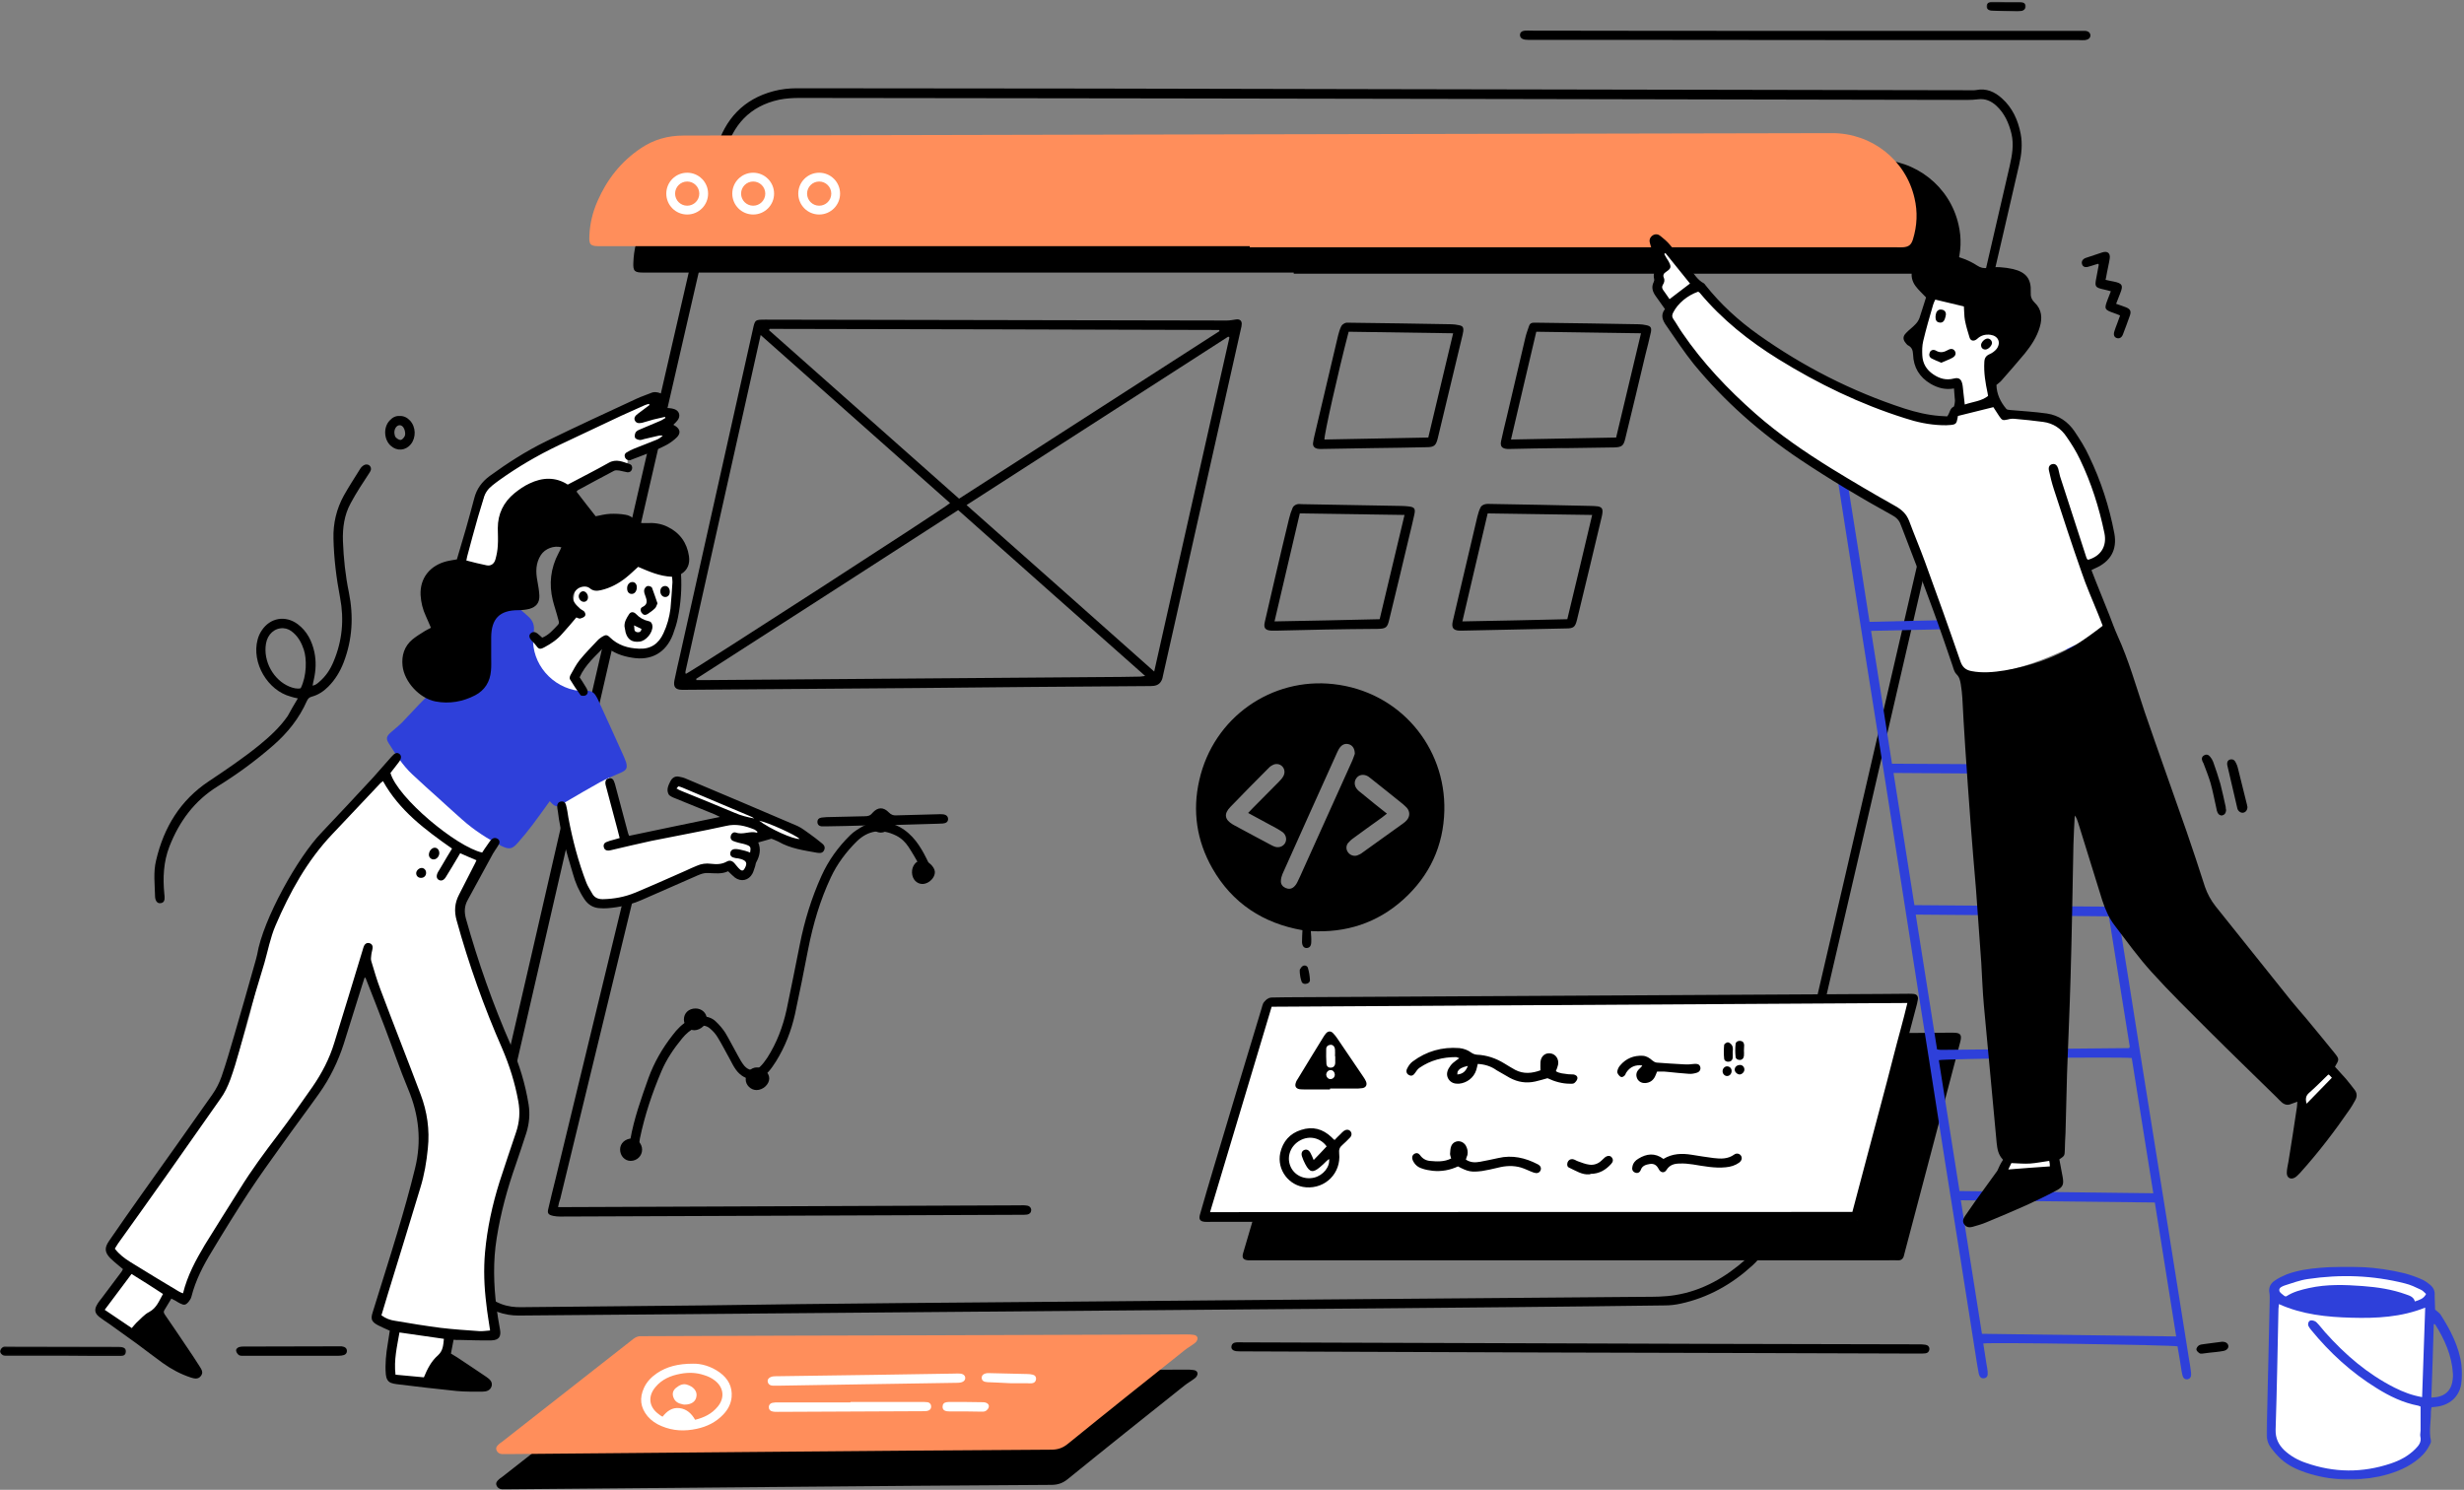 <svg width="1733" height="1048" viewBox="0 0 1733 1048" fill="none" xmlns="http://www.w3.org/2000/svg">
<rect x="0" y="0" width="1733" height="1048" fill="#808080" stroke="none"/>
<path fill-rule="evenodd" clip-rule="evenodd" d="M768.611 915.485C809.456 915.176 850.145 914.711 890.989 914.402C979.175 913.63 1067.36 913.01 1155.55 912.236C1163.13 912.236 1170.86 912.236 1178.29 911C1197.47 907.904 1213.72 898.467 1227.95 885.78C1233.99 880.365 1238.32 873.249 1240.02 865.049C1242.03 856.075 1244.2 847.257 1246.21 838.438C1264 761.547 1281.79 684.654 1299.74 607.607C1317.53 530.56 1335.48 453.515 1353.27 376.467C1373.38 289.982 1393.5 203.498 1413.45 116.86C1415.16 109.279 1416.55 101.697 1414.69 93.962C1412.83 86.381 1409.74 79.575 1404.02 74.314C1400.46 71.064 1396.28 69.209 1391.33 69.826C1388.85 70.136 1386.22 70.291 1383.75 70.291C1280.71 70.136 1177.52 69.826 1074.48 69.672C903.675 69.364 733.028 69.053 562.225 68.898C557.429 68.898 552.633 69.209 547.991 70.136C527.26 74.623 515.192 88.082 509.932 108.195C509.004 111.91 509.004 115.777 508.076 119.49C505.91 129.545 503.28 139.447 501.114 149.503C483.476 225.931 465.994 302.359 448.357 378.789C431.957 450.264 415.403 521.743 399.003 593.219C381.985 667.171 364.967 741.124 347.948 815.077C342.997 836.582 338.356 858.087 332.941 879.592C329.228 894.445 336.19 911 352.28 917.187C357.076 919.043 362.027 919.662 367.133 919.508C409.678 919.043 452.379 918.735 494.925 918.27C586.051 916.877 677.331 916.26 768.611 915.485ZM972.677 62.711C1110.06 63.019 1247.45 63.174 1384.83 63.483C1386.53 63.483 1388.24 63.638 1389.94 63.328C1397.05 61.936 1402.93 64.566 1408.04 69.209C1415.46 75.86 1419.33 84.524 1421.19 94.116C1422.58 101.389 1421.81 108.659 1420.11 115.931C1412.22 150.433 1404.17 184.933 1396.13 219.433C1378.8 293.85 1361.62 368.423 1344.3 442.838C1325.27 525.145 1306.24 607.452 1287.05 689.605C1273.28 749.324 1259.51 809.043 1245.59 868.608C1243.58 877.116 1238.78 884.542 1232.44 890.267C1218.05 903.419 1201.34 912.855 1182 917.032C1178.44 917.806 1174.73 918.27 1171.17 918.27C1134.66 918.735 1097.99 919.198 1061.48 919.508C1000.99 920.128 940.497 920.591 880.005 921.055C775.883 921.983 671.916 922.758 567.795 923.685C500.185 924.304 432.576 924.768 364.812 925.389C344.08 925.541 327.836 911.308 325.205 890.886C324.587 885.78 325.67 880.829 326.753 875.879C342.224 808.424 357.695 741.124 373.321 673.825C390.339 599.717 407.358 525.611 424.531 451.657C441.24 379.097 457.949 306.538 474.658 233.976C483.631 195.144 492.604 156.156 501.423 117.323C502.351 113.147 502.661 108.659 503.898 104.482C509.932 83.751 522.928 69.672 544.124 64.103C549.384 62.711 554.954 62.091 560.368 62.091C697.908 62.091 835.293 62.4 972.677 62.711Z" fill="black"/>
<path fill-rule="evenodd" clip-rule="evenodd" d="M975.463 572.333C974.07 573.417 972.987 574.345 971.904 575.118C965.252 579.914 958.444 584.711 951.792 589.661C950.399 590.589 949.161 591.827 948.078 593.064C946.531 595.077 946.686 597.862 948.233 599.717C949.626 601.575 952.256 602.502 954.576 601.729C955.814 601.264 957.207 600.645 958.29 599.717C967.727 592.91 977.319 586.103 986.757 579.295C987.84 578.523 988.768 577.748 989.541 576.819C991.707 574.189 991.707 570.94 989.541 568.31C988.768 567.382 987.685 566.61 986.757 565.681C979.33 559.646 971.904 553.769 964.323 547.733C963.704 547.271 962.931 546.65 962.312 546.188C959.218 544.33 955.814 544.795 953.958 547.425C952.256 549.745 952.41 552.994 954.731 555.469C955.659 556.553 956.897 557.326 957.98 558.254C963.704 563.051 969.429 567.537 975.463 572.333ZM877.839 571.87C879.231 570.477 880.16 569.395 881.088 568.465C887.276 562.276 893.31 556.088 899.499 549.901C900.736 548.663 901.819 547.425 902.593 546.033C903.985 543.558 903.521 540.773 901.819 539.07C899.963 537.214 897.178 536.905 894.857 538.297C893.62 538.915 892.537 539.844 891.608 540.927C882.79 549.745 873.971 558.718 865.307 567.691C860.666 572.487 861.285 576.51 867.009 579.914C867.319 580.068 867.783 580.378 868.092 580.533C876.601 585.174 885.11 589.661 893.774 594.302C894.703 594.766 895.786 595.385 896.869 595.694C899.808 596.469 902.438 595.385 903.831 593.064C905.223 590.589 904.604 587.496 902.284 585.483C901.046 584.555 899.653 583.781 898.416 583.008C891.454 579.295 884.956 575.738 877.839 571.87ZM952.875 530.251C952.875 526.849 951.482 524.681 949.316 523.753C946.995 522.826 944.83 523.289 943.128 524.991C942.045 526.074 941.271 527.466 940.652 528.859C927.656 557.48 914.815 586.258 901.974 614.879C901.355 616.426 900.891 618.129 900.891 619.676C900.736 621.997 902.129 623.699 904.14 624.627C906.306 625.554 908.317 625.399 910.019 623.852C911.102 622.924 912.03 621.531 912.649 620.139C914.042 617.509 915.125 614.724 916.362 612.095C927.966 586.412 939.569 560.575 951.173 534.892C951.946 533.192 952.41 531.334 952.875 530.251ZM921.932 654.949C922.087 657.579 922.396 660.055 922.241 662.53C922.241 665.315 921.159 666.707 919.147 666.862C917.136 667.017 915.898 665.47 915.744 662.84C915.744 660.055 915.898 657.27 916.053 654.332C888.514 649.534 866.7 635.455 852.621 610.703C841.636 591.364 838.542 570.477 843.493 548.818C853.549 504.259 894.703 476.412 937.713 481.207C984.436 486.313 1016.93 525.456 1015.84 570.321C1015.22 595.077 1005.48 616.116 986.911 632.825C968.501 649.381 946.531 656.342 921.932 654.949Z" fill="black"/>
<path fill-rule="evenodd" clip-rule="evenodd" d="M811.777 472.389C829.569 393.486 847.051 315.356 864.689 237.381C864.379 237.226 864.224 237.071 863.915 236.762C802.649 276.214 741.383 315.664 679.807 355.272C723.9 394.414 767.529 432.936 811.777 472.389ZM489.665 477.495C489.665 477.804 489.82 478.112 489.82 478.423H493.843C587.908 477.649 681.973 477.03 776.038 476.257C784.548 476.257 793.211 476.102 801.721 475.947C802.649 475.947 803.732 475.638 805.434 475.482C761.186 436.341 717.557 397.663 673.928 358.83C612.352 398.591 551.086 438.043 489.665 477.495ZM541.339 231.347C541.185 231.656 541.03 231.966 540.875 232.275C585.433 271.727 629.99 311.333 674.547 350.785C735.813 311.333 796.77 272.191 857.727 232.894C857.572 232.585 857.572 232.275 857.417 232.121C752.058 231.811 646.699 231.502 541.339 231.347ZM534.996 235.679C517.204 315.046 499.722 393.486 482.239 471.77C482.085 472.234 482.085 472.853 482.085 473.472C482.085 473.627 482.085 473.782 482.239 473.782C482.394 473.936 482.549 473.782 482.549 473.936C489.356 470.533 666.038 356.355 668.204 353.879C624.111 314.737 579.863 275.44 534.996 235.679ZM644.687 483.993C590.538 484.457 536.389 484.766 482.239 485.23H479.764C475.122 485.23 473.421 483.218 474.349 478.578C475.587 472.544 476.979 466.509 478.371 460.476C495.39 384.358 512.408 308.239 529.427 232.121C530.974 224.849 530.974 224.849 538.4 224.849C646.544 225.004 754.688 225.313 862.832 225.468C864.998 225.468 867.319 225.004 869.485 224.694C871.805 224.385 873.352 225.468 873.352 227.789C873.352 229.026 873.043 230.264 872.734 231.502C859.738 289.364 846.742 347.227 833.746 405.089C828.486 428.296 823.38 451.503 818.12 474.555C817.811 476.257 817.501 477.959 816.573 479.35C815.026 481.98 812.241 482.6 809.302 482.6C781.608 482.755 753.914 483.064 726.221 483.218C698.992 483.528 671.762 483.683 644.687 483.993Z" fill="black"/>
<path fill-rule="evenodd" clip-rule="evenodd" d="M948.542 233.357C940.961 262.445 931.214 306.072 931.524 309.168C955.814 308.702 979.949 308.238 1004.55 307.775C1010.43 283.331 1016.15 259.04 1022.03 234.44C997.277 234.132 972.987 233.667 948.542 233.357ZM966.179 315.2C953.957 315.356 941.735 315.665 929.512 315.819C928.584 315.819 927.501 315.819 926.573 315.665C924.562 315.2 923.324 313.964 923.479 311.797C923.633 310.096 924.098 308.548 924.407 306.846C929.977 283.176 935.546 259.504 941.116 235.988C941.735 233.667 942.354 231.346 943.437 229.335C943.901 228.407 945.138 227.634 946.221 227.169C947.15 226.86 948.387 227.014 949.625 227.014C973.451 227.324 997.122 227.634 1020.95 228.097C1022.65 228.097 1024.35 228.407 1025.9 228.716C1028.68 229.182 1029.46 230.109 1029.15 233.049C1028.99 233.822 1028.84 234.75 1028.68 235.525C1022.8 259.815 1017.08 284.103 1011.2 308.393C1009.96 313.344 1008.73 314.582 1003.31 314.582C990.933 314.891 978.556 315.046 966.179 315.2C966.179 315.046 966.179 315.046 966.179 315.2Z" fill="black"/>
<path fill-rule="evenodd" clip-rule="evenodd" d="M1080.51 233.358C1074.48 258.732 1068.75 283.639 1062.72 309.168C1087.63 308.703 1112.07 308.239 1136.67 307.776C1142.55 283.177 1148.28 259.04 1154.16 234.441C1129.25 234.133 1104.96 233.667 1080.51 233.358ZM1097.99 315.201C1085.93 315.357 1073.86 315.511 1061.79 315.82H1060.09C1056.38 315.511 1054.98 313.964 1055.76 310.251C1057 304.526 1058.39 298.803 1059.78 293.077C1064.11 274.666 1068.44 256.102 1072.78 237.69C1073.4 234.905 1074.48 232.12 1075.41 229.335C1075.87 227.79 1076.95 227.015 1078.5 227.015H1082.37C1105.89 227.324 1129.25 227.635 1152.76 228.098C1154.47 228.098 1156.17 228.407 1157.71 228.716C1160.96 229.335 1161.74 230.42 1161.12 233.667C1159.88 239.082 1158.64 244.344 1157.25 249.604C1152.61 269.098 1147.97 288.745 1143.17 308.239C1141.93 313.654 1140.7 314.582 1135.13 314.737C1124.61 314.891 1114.09 315.046 1103.56 315.201H1098.15C1097.99 315.046 1097.99 315.046 1097.99 315.201Z" fill="black"/>
<path fill-rule="evenodd" clip-rule="evenodd" d="M896.404 437.114C921.313 436.651 945.757 436.186 970.357 435.567C976.236 410.969 981.96 386.833 987.839 362.233C962.931 361.925 938.641 361.46 914.196 361.15C908.317 386.37 902.438 411.432 896.404 437.114ZM931.988 442.838C920.539 443.149 909.245 443.303 897.797 443.612H894.393C889.906 443.457 888.514 441.757 889.597 437.424C891.917 427.212 894.393 416.847 896.714 406.636C899.963 392.713 903.212 378.789 906.615 364.863C907.234 362.233 908.162 359.45 909.245 356.973C909.709 356.045 910.947 355.116 912.03 354.807C913.113 354.343 914.506 354.652 915.743 354.652C938.95 355.116 962.157 355.427 985.364 355.89C987.066 355.89 988.768 356.045 990.469 356.199C994.956 356.665 995.73 357.747 994.647 362.388C993.564 367.493 992.326 372.444 991.088 377.55C986.447 397.044 981.805 416.692 977.009 436.186C975.772 441.446 974.689 442.22 969.119 442.374C956.742 442.374 944.365 442.684 931.988 442.838C931.988 442.994 931.988 442.838 931.988 442.838Z" fill="black"/>
<path fill-rule="evenodd" clip-rule="evenodd" d="M1028.53 437.114C1053.44 436.651 1077.88 436.186 1102.33 435.567C1108.21 410.969 1114.08 386.833 1119.81 362.233C1094.9 361.925 1070.61 361.46 1046.32 361.15C1040.29 386.524 1034.56 411.587 1028.53 437.114ZM1083.3 355.117C1095.21 355.427 1107.12 355.582 1119.19 355.89C1120.74 355.89 1122.28 356.045 1123.83 356.2C1126.31 356.665 1127.24 357.747 1127.08 360.222C1127.08 361.15 1126.77 362.233 1126.62 363.163C1120.89 387.451 1115.01 411.741 1109.13 436.031C1107.9 440.982 1106.81 442.065 1101.55 442.065C1077.11 442.529 1052.66 443.149 1028.22 443.612H1026.52C1022.19 443.457 1020.79 441.601 1021.72 437.269C1023.58 429.379 1025.43 421.488 1027.29 413.444C1031.16 396.735 1035.18 380.027 1039.05 363.471C1039.67 361.15 1040.29 358.83 1041.37 356.82C1041.83 355.735 1043.38 354.962 1044.62 354.652C1045.86 354.343 1047.4 354.498 1048.8 354.498C1060.24 354.652 1071.85 354.962 1083.3 355.117Z" fill="black"/>
<path fill-rule="evenodd" clip-rule="evenodd" d="M914.196 684.499C914.196 683.107 914.042 682.488 914.196 682.024C914.815 681.096 915.434 679.858 916.517 679.394C917.91 678.776 919.611 679.549 919.921 680.941C920.694 683.571 921.159 686.356 921.313 689.142C921.468 690.843 920.076 691.927 918.374 692.08C916.517 692.235 915.434 691.307 915.125 689.451C914.506 687.594 914.351 685.584 914.196 684.499Z" fill="black"/>
<path fill-rule="evenodd" clip-rule="evenodd" d="M392.506 849.114H398.849C504.827 848.65 610.96 848.339 716.938 847.876C718.64 847.876 720.342 847.722 722.043 848.031C724.055 848.185 725.292 849.577 725.292 851.28C725.138 853.137 724.055 854.065 722.353 854.374C721.115 854.529 719.877 854.529 718.64 854.529C610.341 854.993 502.042 855.303 393.743 855.767C392.196 855.767 390.649 855.612 389.102 855.303C385.544 854.529 384.77 853.445 385.698 850.042C387.246 843.234 388.947 836.428 390.649 829.62C407.668 759.225 424.841 688.677 441.859 618.283C442.168 616.891 442.478 615.498 443.097 614.261C443.716 612.868 444.953 612.095 446.5 612.403C448.357 612.713 449.131 614.106 448.976 615.808C448.976 617.045 448.666 618.283 448.357 619.521C430.256 694.092 412.154 768.664 394.053 843.234C393.434 844.782 392.97 846.639 392.506 849.114Z" fill="black"/>
<path fill-rule="evenodd" clip-rule="evenodd" d="M491.986 714.669C497.556 714.824 500.959 716.061 503.589 718.691C506.065 721.012 508.231 723.642 510.087 726.427C513.336 731.842 516.121 737.566 519.215 742.981C520.453 745.302 521.846 747.777 523.547 749.789C526.642 753.347 530.819 753.656 534.377 750.562C536.389 748.706 538.09 746.385 539.637 744.064C546.29 733.698 550.622 722.25 553.252 710.182C556.501 694.866 559.441 679.704 562.535 664.387C565.784 647.833 570.735 631.743 577.697 616.272C582.648 605.287 589.455 595.85 597.964 587.495C600.439 585.02 603.534 583.163 606.473 581.461C618.696 574.654 631.537 579.45 638.963 586.103C646.389 592.601 650.566 601.574 654.744 610.393C655.517 612.094 655.053 613.487 653.661 614.415C652.268 615.343 650.412 614.879 649.174 613.177C648.4 612.094 647.782 610.702 647.163 609.464C644.533 604.823 641.902 600.182 638.963 595.695C636.797 592.446 634.012 589.661 630.299 587.805C620.088 582.699 610.651 583.937 602.451 591.982C595.025 599.408 588.836 607.608 584.349 617.2C576.768 633.29 571.818 650.308 568.414 667.636C565.474 682.953 562.38 698.269 559.131 713.431C556.501 725.189 552.169 736.329 545.826 746.54C544.124 749.17 542.422 751.8 540.411 753.966C533.449 761.392 523.702 760.773 517.668 752.573C515.812 750.098 514.574 747.313 513.027 744.528C510.242 739.578 507.767 734.627 504.827 729.831C503.435 727.51 501.733 725.499 499.722 723.797C496.782 721.012 493.224 720.857 489.511 722.559C485.643 724.416 482.394 727.201 479.764 730.45C473.885 737.566 468.779 745.147 465.221 753.502C458.723 768.818 453.463 784.444 450.059 800.844C449.75 802.546 449.595 804.402 449.44 806.259C449.131 808.115 448.202 809.508 446.191 809.353C444.18 809.353 443.252 807.806 442.942 806.104C442.787 804.712 442.942 803.319 443.252 801.927C445.882 786.92 450.987 772.686 456.093 758.298C460.115 747.313 465.84 737.412 472.956 728.284C476.205 723.952 479.918 720.084 484.715 717.608C487.19 715.907 490.439 715.133 491.986 714.669Z" fill="black"/>
<path fill-rule="evenodd" clip-rule="evenodd" d="M627.669 580.362C627.205 580.979 626.895 581.445 626.586 581.754C622.718 586.55 617.303 587.014 613.28 582.682C611.733 580.979 610.186 580.671 608.175 580.671C599.047 580.979 589.919 581.135 580.791 581.29H577.851C576.149 581.135 574.912 580.052 574.912 578.194C574.912 576.339 575.995 575.411 577.851 575.101C578.934 574.947 580.017 574.947 581.255 574.792C590.228 574.637 599.202 574.326 608.175 574.173C610.341 574.173 612.043 573.864 613.59 571.851C617.303 567.675 621.325 567.52 625.193 571.543C626.74 573.089 628.287 573.709 630.299 573.554C640.046 573.243 649.638 573.089 659.385 572.781C660.468 572.781 661.705 572.626 662.788 572.781C665.418 572.935 666.811 574.173 666.811 576.184C666.811 578.041 665.418 579.124 663.098 579.279C662.015 579.432 660.777 579.279 659.694 579.432C649.019 579.743 638.344 580.052 627.669 580.362Z" fill="black"/>
<path fill-rule="evenodd" clip-rule="evenodd" d="M532.521 750.855C536.853 750.855 541.03 754.568 541.03 758.591C541.03 762.767 536.698 766.789 532.057 766.789C528.034 766.789 524.476 763.232 524.476 759.365C524.321 754.723 528.189 750.701 532.521 750.855Z" fill="black"/>
<path fill-rule="evenodd" clip-rule="evenodd" d="M648.245 605.116C652.268 604.961 657.373 609.601 657.528 613.315C657.683 617.337 653.506 621.516 649.174 621.825C644.842 621.978 641.593 618.575 641.438 613.78C641.283 609.137 644.377 605.269 648.245 605.116Z" fill="black"/>
<path fill-rule="evenodd" clip-rule="evenodd" d="M451.606 808.717C451.606 813.048 448.047 816.608 443.561 816.608C439.383 816.608 436.134 813.048 436.134 808.563C436.134 804.231 439.693 800.982 444.489 800.827C448.202 800.827 451.606 804.54 451.606 808.717Z" fill="black"/>
<path fill-rule="evenodd" clip-rule="evenodd" d="M489.201 709.392C493.533 709.392 496.937 712.485 497.091 716.509C497.246 720.531 492.914 724.554 488.428 724.709C484.405 724.709 481.001 721.304 481.001 717.128C481.001 712.641 484.405 709.392 489.201 709.392Z" fill="black"/>
<path fill-rule="evenodd" clip-rule="evenodd" d="M535.615 1046.06C484.869 1046.53 420.973 1046.99 357.231 1047.61H353.054C351.198 1047.46 349.805 1046.53 349.186 1044.83C348.567 1043.12 349.496 1041.89 350.733 1040.8C351.352 1040.18 351.971 1039.72 352.745 1039.26C383.687 1014.97 414.784 990.676 445.727 966.386C446.965 965.456 448.666 964.684 450.214 964.684C517.204 964.375 584.04 964.22 651.03 964.065C712.142 963.91 773.408 963.601 834.519 963.446C836.221 963.446 837.923 963.446 839.625 963.756C841.172 963.91 842.41 964.993 842.255 966.541C842.1 967.624 841.327 968.861 840.398 969.48C838.078 971.337 835.448 972.729 833.127 974.586C805.743 996.399 778.359 1018.21 751.129 1040.34C747.571 1043.28 744.013 1044.52 739.371 1044.52C675.784 1044.83 612.198 1045.44 535.615 1046.06Z" fill="black"/>
<path fill-rule="evenodd" clip-rule="evenodd" d="M535.615 1021.31C484.869 1021.77 420.973 1022.24 357.231 1022.86H353.054C351.198 1022.7 349.805 1021.77 349.186 1020.07C348.567 1018.37 349.496 1017.13 350.733 1016.05C351.352 1015.43 351.971 1014.97 352.745 1014.5C383.687 990.212 414.784 965.922 445.727 941.632C446.965 940.704 448.666 939.93 450.214 939.93C517.204 939.622 584.04 939.466 651.03 939.311C712.142 939.157 773.408 938.847 834.519 938.692C836.221 938.692 837.923 938.692 839.625 939.002C841.172 939.157 842.41 940.24 842.255 941.787C842.1 942.87 841.327 944.107 840.398 944.727C838.078 946.583 835.448 947.975 833.127 949.833C805.743 971.646 778.359 993.461 751.129 1015.59C747.571 1018.52 744.013 1019.76 739.371 1019.76C675.784 1020.07 612.198 1020.69 535.615 1021.31Z" fill="#FF8E5B"/>
<path fill-rule="evenodd" clip-rule="evenodd" d="M465.994 996.554C469.088 992.687 472.647 989.903 477.907 990.521C483.013 991.141 486.416 994.388 488.892 998.722C495.235 997.173 500.65 994.543 504.827 989.438C509.933 983.25 509.004 975.823 502.661 971.027C500.495 969.325 497.865 968.087 495.235 967.314C489.82 965.457 484.096 965.304 478.526 966.387C471.719 967.624 465.53 970.255 461.043 975.669C455.474 982.167 456.402 989.748 463.209 994.699C463.983 995.471 464.911 995.937 465.994 996.554ZM487.345 959.269C493.069 959.114 500.031 960.97 506.219 965.457C512.099 969.789 515.193 975.36 514.574 982.785C514.11 987.581 511.944 991.604 508.695 995.009C503.589 1000.42 497.246 1003.52 490.129 1005.06C481.62 1006.92 473.42 1006.61 465.375 1003.21C461.508 1001.66 458.104 999.339 455.474 996.246C450.368 990.056 449.595 983.405 452.998 976.132C455.01 971.802 458.259 968.551 462.126 965.921C469.088 961.281 476.979 959.269 487.345 959.269Z" fill="white"/>
<path fill-rule="evenodd" clip-rule="evenodd" d="M603.998 973.812C588.681 974.122 567.95 974.431 547.373 974.741H543.505C541.649 974.586 540.256 973.812 539.947 971.801C539.637 970.099 541.184 968.707 543.505 968.243C544.433 968.088 545.516 968.088 546.445 968.088C568.569 967.778 590.538 967.469 612.662 967.16C632.155 966.85 651.804 966.541 671.298 966.231C672.535 966.231 673.773 966.077 675.166 966.231C677.486 966.386 678.879 967.624 678.879 969.326C678.879 971.027 677.486 972.265 675.166 972.575C674.237 972.729 673.154 972.729 672.226 972.729C651.34 973.039 630.299 973.348 603.998 973.812Z" fill="white"/>
<path fill-rule="evenodd" clip-rule="evenodd" d="M598.274 986.188H647.936C649.329 986.188 650.721 986.188 652.113 986.343C653.815 986.498 654.898 987.736 654.898 989.439C654.898 991.141 653.815 992.224 651.959 992.532C650.876 992.686 649.793 992.686 648.555 992.686C614.673 992.841 580.791 992.996 546.909 993.151C545.671 993.151 544.279 993.151 543.196 992.841C541.649 992.532 540.72 991.449 540.72 989.748C540.72 988.201 541.803 987.118 543.196 986.807C544.588 986.498 545.981 986.498 547.373 986.498H597.964C598.274 986.343 598.274 986.343 598.274 986.188Z" fill="white"/>
<path fill-rule="evenodd" clip-rule="evenodd" d="M711.213 973.039C704.561 972.73 699.455 972.42 694.504 972.264C691.874 972.109 690.636 971.182 690.482 969.479C690.327 967.469 691.719 966.232 694.349 965.921H696.515C705.179 966.077 713.843 966.386 722.662 966.541C723.9 966.541 725.137 966.696 726.375 967.004C727.922 967.315 728.85 968.552 728.696 970.099C728.541 971.801 727.458 972.884 725.756 973.039C724.828 973.192 723.745 973.039 722.817 973.039H711.213Z" fill="white"/>
<path fill-rule="evenodd" clip-rule="evenodd" d="M679.188 992.842H668.667C667.739 992.842 666.656 992.842 665.728 992.687C664.026 992.379 662.943 991.449 662.943 989.593C662.943 987.736 663.871 986.653 665.728 986.344C666.656 986.189 667.739 986.189 668.667 986.189C675.784 986.189 682.901 986.189 690.018 986.344C691.101 986.344 692.338 986.344 693.267 986.653C694.814 987.119 695.742 988.2 695.433 989.749C695.278 990.83 694.195 991.913 693.267 992.532C692.184 993.151 690.791 992.996 689.554 992.996C686.15 992.996 682.746 992.842 679.188 992.842Z" fill="white"/>
<path fill-rule="evenodd" clip-rule="evenodd" d="M481.62 988.045C481.311 988.045 480.847 988.045 480.228 987.891C477.134 987.272 474.658 986.034 473.575 982.785C472.647 980.155 473.421 977.989 475.432 976.287C477.907 974.276 480.692 972.884 483.941 974.276C484.25 974.431 484.405 974.431 484.715 974.585C488.428 976.133 490.439 979.227 489.82 982.321C489.356 985.879 486.262 988.045 481.62 988.045Z" fill="white"/>
<path fill-rule="evenodd" clip-rule="evenodd" d="M1106.51 886.555H882.488H877.847C874.443 886.245 873.36 884.853 874.288 881.604C877.537 870.465 880.786 859.48 884.035 848.495C895.175 811.21 906.314 773.924 917.608 736.638C918.227 734.318 918.536 731.842 921.012 730.604C922.404 729.83 924.106 729.367 925.653 728.903C926.427 728.748 927.355 728.903 928.128 728.903C1054.84 728.283 1181.55 727.51 1308.26 726.891C1329.14 726.737 1350.18 726.582 1371.07 726.427H1373.55C1378.96 726.427 1380.04 727.82 1378.65 733.08C1374.01 750.717 1369.37 768.353 1364.73 785.992C1356.37 817.708 1348.02 849.269 1339.66 880.985C1339.51 881.757 1339.2 882.687 1339.04 883.46C1338.43 885.625 1337.03 886.709 1334.71 886.555C1332.39 886.4 1329.92 886.555 1327.6 886.555H1106.51C1106.51 886.4 1106.51 886.4 1106.51 886.555Z" fill="black"/>
<path fill-rule="evenodd" clip-rule="evenodd" d="M1075.57 858.706H851.546H848.194C844.79 858.398 843.707 857.005 844.635 853.755C847.884 842.617 851.133 831.631 854.382 820.647C865.521 783.362 876.661 746.076 887.955 708.791C888.573 706.469 888.883 703.993 891.358 702.756C892.751 701.982 894.453 702.807 896 702.344C896.773 702.19 896.412 702.344 897.186 702.344C1023.9 701.724 1150.6 700.952 1277.31 700.332C1298.2 700.177 1319.24 700.022 1340.13 699.868H1342.6C1348.02 699.868 1349.1 699.971 1347.71 705.231C1343.07 722.87 1338.43 740.505 1333.78 758.143C1325.43 789.86 1317.08 821.42 1308.72 853.137C1308.57 853.91 1308.26 854.838 1308.1 855.613C1307.48 857.778 1306.09 858.861 1303.77 858.706C1301.45 858.551 1298.97 858.706 1296.65 858.706H1075.57C1075.57 858.551 1075.57 858.551 1075.57 858.706Z" fill="white"/>
<path fill-rule="evenodd" clip-rule="evenodd" d="M1302.83 852.517C1306.08 839.986 1309.33 827.918 1312.58 815.696C1315.83 803.473 1319.08 791.251 1322.33 779.029C1325.58 766.808 1328.83 754.584 1331.92 742.363C1335.01 730.14 1338.57 718.072 1341.51 705.54C1192.06 706.469 1043.38 707.242 894.393 708.171C879.85 756.596 865.462 804.556 851.074 852.672C1001.92 852.517 1152.3 852.517 1302.83 852.517ZM1076.03 859.479H852.002C850.455 859.479 848.908 859.635 847.361 859.479C843.957 859.17 843.029 857.623 843.957 854.374C847.051 843.389 850.3 832.561 853.549 821.575C864.688 784.134 875.982 746.694 887.276 709.408C887.74 707.861 888.05 706.314 888.823 705.076C890.216 703.065 892.227 701.673 894.857 701.673C898.106 701.673 901.355 701.518 904.604 701.518C1044 700.744 1183.24 699.971 1322.64 699.197C1329.29 699.197 1335.79 699.042 1342.44 699.042C1343.68 699.042 1344.92 699.042 1346.15 699.197C1348.16 699.507 1349.09 700.744 1348.94 702.756C1348.78 703.839 1348.47 704.922 1348.32 706.005C1335.32 755.358 1322.33 804.556 1309.18 853.91C1307.94 858.861 1307.78 859.015 1302.52 859.015C1251.47 859.015 1200.41 859.17 1149.36 859.17H1076.03V859.479Z" fill="black"/>
<path fill-rule="evenodd" clip-rule="evenodd" d="M1032.4 749.789C1028.37 750.717 1026.52 751.644 1025.28 753.657C1024.97 754.119 1025.12 755.049 1024.97 755.823C1028.84 755.512 1031 753.502 1032.4 749.789ZM1039.36 748.396C1038.89 750.098 1038.74 751.489 1038.28 752.727C1036.57 758.142 1031.62 761.855 1026.05 762.32C1023.11 762.475 1020.48 761.702 1018.78 759.071C1017.23 756.595 1017.54 753.966 1018.94 751.489C1019.71 750.098 1020.79 748.706 1022.03 747.621C1023.27 746.538 1024.66 745.611 1026.36 744.374C1025.43 744.064 1024.66 743.6 1024.04 743.6C1014.76 743.6 1006.25 745.766 998.514 751.026C997.122 751.955 996.194 753.347 995.265 754.74C994.182 756.287 992.945 757.215 991.088 756.287C989.386 755.512 988.613 753.657 989.696 751.644C990.624 749.789 991.862 747.932 993.564 746.694C1003.31 739.423 1014.3 736.329 1026.36 737.256C1029.46 737.566 1032.4 738.648 1034.87 740.506C1035.95 741.278 1037.35 741.744 1038.58 741.898C1045.7 742.208 1052.04 744.374 1058.08 748.087C1060.55 749.634 1063.18 751.181 1065.66 752.574C1071.54 755.668 1077.57 755.049 1083.45 752.882C1083.45 750.717 1083.3 748.859 1083.45 747.159C1083.76 742.981 1086.7 740.506 1090.41 740.97C1094.13 741.434 1096.6 744.991 1095.83 749.014C1095.52 750.562 1094.9 751.955 1094.28 753.502C1096.91 755.204 1100.01 755.204 1103.1 755.668C1104.34 755.823 1105.58 755.668 1106.81 755.823C1108.36 756.132 1109.6 757.06 1109.44 758.607C1109.29 759.845 1108.21 761.083 1107.28 761.855C1106.5 762.475 1105.11 762.32 1104.03 762.32C1098.92 762.32 1093.66 760.928 1088.4 758.453C1085.46 759.225 1082.68 760.154 1079.74 760.773C1073.4 762.166 1067.52 761.237 1061.79 758.142C1058.7 756.441 1055.76 754.585 1052.66 752.882C1048.8 750.098 1044.46 748.706 1039.36 748.396Z" fill="black"/>
<path fill-rule="evenodd" clip-rule="evenodd" d="M938.795 755.667C938.641 753.967 937.403 752.728 935.856 752.728C934.154 752.728 932.761 754.275 932.761 756.132C932.916 757.68 934.154 759.072 935.701 759.072C937.558 759.072 938.95 757.524 938.795 755.667ZM939.105 742.981H938.95C938.95 741.434 939.105 739.887 938.95 738.341C938.795 736.174 937.558 734.936 935.856 734.936C933.999 735.091 932.761 736.174 932.761 737.875C932.607 741.434 932.761 744.839 932.916 748.396C933.071 750.099 934.309 751.182 936.165 751.026C938.022 750.871 938.95 749.634 939.105 747.932V742.981ZM935.392 766.343H917.754C916.517 766.343 915.279 766.343 914.041 766.188C911.411 765.724 910.483 764.022 911.411 761.548C911.721 760.464 912.339 759.535 912.958 758.607C918.837 748.86 924.871 739.113 930.75 729.521C931.369 728.593 931.988 727.51 932.761 726.737C934.309 725.189 936.01 725.189 937.558 726.737C938.795 727.975 939.723 729.212 940.652 730.605C946.686 739.579 952.874 748.551 958.908 757.524C959.681 758.607 960.3 759.69 960.764 760.773C961.693 763.094 960.764 764.95 958.289 765.416C956.432 765.724 954.731 765.724 952.874 765.724H935.546C935.392 766.033 935.392 766.188 935.392 766.343Z" fill="black"/>
<path fill-rule="evenodd" clip-rule="evenodd" d="M933.071 806.414C928.739 800.38 921.003 798.523 914.351 802.236C907.853 805.795 904.913 813.221 907.389 819.872C909.864 826.526 916.981 830.083 924.252 828.383C930.595 826.836 935.546 820.802 934.773 815.232C933.999 815.851 933.38 816.47 932.761 816.934C931.369 818.326 929.977 819.719 928.43 820.957C923.479 825.134 921.158 824.824 918.064 818.945C917.135 817.242 916.362 815.387 915.743 813.53C914.97 811.21 915.743 809.507 917.445 808.889C919.147 808.269 920.694 809.044 921.777 811.21C922.55 812.602 923.169 814.149 923.943 816.004C927.192 812.757 929.977 809.663 933.071 806.414ZM938.641 801.927C940.188 800.38 941.425 798.987 942.818 797.75C943.591 796.976 944.365 796.048 945.293 795.428C946.995 794.346 948.697 794.501 949.78 795.738C950.863 796.976 950.863 798.833 949.47 800.225C947.769 802.082 945.912 803.783 944.055 805.485C942.199 807.031 941.58 808.734 941.889 811.364C943.282 825.134 932.297 836.273 918.528 835.19C906.46 834.262 897.951 822.813 900.427 811.055C902.283 802.855 907.234 797.286 915.124 794.81C923.169 792.18 930.286 794.035 936.475 799.916C937.093 800.689 937.712 801.153 938.641 801.927Z" fill="black"/>
<path fill-rule="evenodd" clip-rule="evenodd" d="M1031 815.696C1034.25 817.862 1037.5 817.862 1040.91 817.242C1045.24 816.47 1049.41 815.541 1053.75 814.612C1063.65 812.291 1072.78 814.459 1081.44 818.945C1083.61 820.027 1084.22 821.73 1083.45 823.432C1082.52 825.132 1080.98 825.598 1078.66 824.824C1075.56 823.74 1072.78 822.194 1069.68 821.265C1064.27 819.719 1058.85 820.027 1053.44 821.419C1049.72 822.348 1046.01 823.122 1042.3 823.74C1034.72 824.67 1032.4 824.205 1025.43 820.492C1019.86 823.122 1013.83 824.205 1007.64 823.587C1005.01 823.277 1002.38 822.813 999.907 821.885C996.967 820.956 994.801 818.945 993.563 816.004C992.945 814.459 993.099 812.911 994.492 811.828C996.039 810.744 997.586 811.054 998.669 812.446C1000.37 814.921 1002.69 816.314 1005.63 816.624C1010.74 817.089 1015.69 817.397 1020.64 814.921C1020.33 813.684 1019.86 812.602 1019.86 811.674C1020.02 809.661 1020.02 807.342 1020.95 805.639C1023.27 801.617 1028.68 801.925 1031 805.948C1032.09 807.961 1032.55 810.127 1032.09 812.446C1031.62 813.529 1031.31 814.612 1031 815.696Z" fill="black"/>
<path fill-rule="evenodd" clip-rule="evenodd" d="M1169.94 815.232C1176.28 811.364 1182.93 811.209 1189.74 812.292C1194.84 813.066 1199.95 813.994 1205.21 814.613C1210.32 815.232 1215.27 815.386 1219.75 812.137C1221.46 810.9 1223.62 811.519 1224.55 813.066C1225.48 814.613 1225.01 816.469 1223.16 817.862C1220.37 819.873 1217.12 820.801 1213.72 821.111C1205.98 821.884 1198.4 820.337 1190.67 819.099C1187.57 818.635 1184.48 818.326 1181.38 818.481C1177.67 818.481 1174.27 819.409 1172.1 822.967C1170.71 825.288 1168.08 825.133 1166.69 822.503C1165.29 819.718 1163.44 818.326 1160.34 818.79C1157.71 819.254 1155.08 819.873 1154 822.967C1153.38 824.669 1151.83 825.597 1149.98 824.824C1148.12 824.05 1147.66 822.348 1148.12 820.647C1148.59 818.171 1150.13 816.315 1152.3 815.077C1158.02 811.519 1163.9 810.745 1169.94 815.232Z" fill="black"/>
<path fill-rule="evenodd" clip-rule="evenodd" d="M1165.45 753.811C1164.83 755.204 1164.52 756.441 1163.9 757.524C1162.51 760.155 1160.19 761.702 1157.1 761.855C1154.46 762.01 1152.3 760.617 1151.37 758.453C1150.44 756.132 1150.91 753.966 1152.61 752.264C1153.38 751.336 1154.46 750.717 1155.08 749.479C1150.29 748.859 1146.57 750.406 1143.94 754.274C1143.48 754.894 1143.33 755.512 1143.02 756.132C1142.09 757.37 1140.7 758.142 1139.46 757.215C1138.53 756.441 1137.45 755.049 1137.45 753.966C1137.6 752.419 1138.37 750.717 1139.46 749.479C1143.64 744.529 1149.05 742.363 1155.39 742.671C1158.02 742.826 1160.19 744.219 1162.05 745.921C1162.97 746.693 1164.06 747.313 1165.14 747.468C1171.64 747.931 1177.98 748.396 1184.48 748.706C1186.8 748.859 1189.28 748.706 1191.6 748.396C1193.45 748.242 1195 748.396 1195.77 750.252C1196.39 751.955 1195.62 753.966 1193.45 754.585C1191.6 755.204 1189.58 755.512 1187.73 755.357C1182.62 755.049 1177.67 754.429 1172.57 753.966C1170.09 753.657 1167.77 753.811 1165.45 753.811Z" fill="black"/>
<path fill-rule="evenodd" clip-rule="evenodd" d="M1117.64 826.062C1112.85 826.525 1108.36 823.587 1103.72 821.419C1102.17 820.802 1102.02 819.255 1102.48 817.708C1103.1 816.005 1104.49 815.232 1106.04 815.387C1107.43 815.542 1108.52 816.47 1109.91 816.934C1112.54 817.862 1115.17 818.944 1117.8 819.255C1121.05 819.719 1124.14 818.635 1126.62 816.159C1127.39 815.542 1128.01 814.767 1128.78 814.149C1130.64 812.757 1132.5 812.757 1133.58 814.149C1134.82 815.696 1134.51 817.242 1133.27 818.635C1129.4 822.968 1124.76 825.753 1118.57 825.753C1118.57 826.062 1118.42 826.062 1117.64 826.062Z" fill="black"/>
<path fill-rule="evenodd" clip-rule="evenodd" d="M1218.67 740.351C1218.67 741.588 1218.82 742.826 1218.67 744.064C1218.52 745.611 1217.59 746.694 1215.89 746.849C1214.34 747.003 1212.79 746.231 1212.64 744.683C1212.33 741.588 1212.33 738.339 1212.64 735.09C1212.64 734.317 1214.49 733.079 1215.42 733.234C1216.5 733.389 1217.9 734.628 1218.36 735.709C1218.98 737.102 1218.82 738.804 1218.67 740.351C1218.82 740.351 1218.82 740.351 1218.67 740.351Z" fill="black"/>
<path fill-rule="evenodd" clip-rule="evenodd" d="M1226.56 738.958C1226.56 740.196 1226.72 741.434 1226.56 742.671C1226.41 744.373 1225.32 745.611 1223.62 745.611C1222.07 745.611 1220.68 744.683 1220.68 743.29C1220.37 740.351 1220.37 737.411 1220.68 734.473C1220.84 732.924 1222.07 732.151 1223.78 732.151C1225.63 732.306 1226.56 733.235 1226.72 735.09C1226.72 736.483 1226.56 737.721 1226.56 738.958Z" fill="black"/>
<path fill-rule="evenodd" clip-rule="evenodd" d="M1226.87 752.109C1227.03 753.966 1225.32 755.668 1223.62 755.822C1221.92 755.822 1220.06 754.12 1220.06 752.419C1220.06 750.717 1221.46 749.324 1223.31 749.17C1225.01 748.859 1226.72 750.098 1226.87 752.109Z" fill="black"/>
<path fill-rule="evenodd" clip-rule="evenodd" d="M1217.9 753.347C1217.9 755.203 1216.66 756.75 1214.96 756.905C1213.26 757.06 1211.71 755.667 1211.55 753.811C1211.4 751.799 1212.95 750.098 1214.65 750.098C1216.5 750.098 1217.9 751.49 1217.9 753.347Z" fill="black"/>
<path fill-rule="evenodd" clip-rule="evenodd" d="M909.911 191.741H452.581C446.238 191.741 445.155 190.811 445.464 184.468C445.774 175.96 447.785 167.759 451.189 160.023C457.841 144.708 467.898 132.022 481.822 122.738C490.795 116.705 500.697 113.92 511.681 113.92C654.172 113.61 796.662 113.3 938.997 112.992C1065.86 112.683 1192.73 112.528 1319.59 112.217C1347.28 112.217 1371.26 130.939 1377.45 157.859C1379.77 167.604 1379.31 177.353 1376.37 186.943C1375.13 190.811 1373.43 192.204 1369.41 192.514C1367.71 192.669 1366 192.514 1364.3 192.514H909.911V191.741Z" fill="black"/>
<path fill-rule="evenodd" clip-rule="evenodd" d="M878.969 173.175H421.639C415.295 173.175 414.212 172.247 414.522 165.904C414.831 157.394 416.843 149.195 420.246 141.459C426.899 126.142 436.955 113.456 450.879 104.173C459.853 98.139 469.754 95.355 480.739 95.355C623.229 95.045 765.719 94.736 908.055 94.426C1034.92 94.117 1161.78 93.962 1288.65 93.653C1316.34 93.653 1340.32 112.373 1346.51 139.293C1348.83 149.04 1348.37 158.787 1345.43 168.379C1344.19 172.247 1342.49 173.639 1338.46 173.949C1336.76 174.103 1335.06 173.949 1333.36 173.949H878.969V173.175Z" fill="#FF8E5B"/>
<path fill-rule="evenodd" clip-rule="evenodd" d="M483.322 121.501C475.204 121.501 468.624 128.081 468.624 136.199C468.624 144.317 475.204 150.897 483.322 150.897C491.44 150.897 498.02 144.317 498.02 136.199C498.02 128.081 491.44 121.501 483.322 121.501ZM483.322 127.69C488.022 127.69 491.831 131.499 491.831 136.199C491.831 140.899 488.022 144.708 483.322 144.708C478.622 144.708 474.813 140.899 474.813 136.199C474.813 131.499 478.622 127.69 483.322 127.69Z" fill="white"/>
<path fill-rule="evenodd" clip-rule="evenodd" d="M529.736 121.501C521.618 121.501 515.038 128.081 515.038 136.199C515.038 144.317 521.618 150.897 529.736 150.897C537.854 150.897 544.433 144.317 544.433 136.199C544.433 128.081 537.854 121.501 529.736 121.501ZM529.736 127.69C534.436 127.69 538.245 131.499 538.245 136.199C538.245 140.899 534.436 144.708 529.736 144.708C525.036 144.708 521.226 140.899 521.226 136.199C521.226 131.499 525.036 127.69 529.736 127.69Z" fill="white"/>
<path fill-rule="evenodd" clip-rule="evenodd" d="M576.149 121.501C568.031 121.501 561.452 128.081 561.452 136.199C561.452 144.317 568.031 150.897 576.149 150.897C584.267 150.897 590.847 144.317 590.847 136.199C590.847 128.081 584.267 121.501 576.149 121.501ZM576.149 127.69C580.849 127.69 584.659 131.499 584.659 136.199C584.659 140.899 580.849 144.708 576.149 144.708C571.449 144.708 567.64 140.899 567.64 136.199C567.64 131.499 571.449 127.69 576.149 127.69Z" fill="white"/>
<path fill-rule="evenodd" clip-rule="evenodd" d="M211.492 484.147C215.824 475.329 215.824 463.416 213.658 456.918C212.111 452.43 210.1 448.409 206.387 445.16C204.375 443.302 202.055 442.064 199.27 441.911C193.236 441.601 188.131 446.087 187.048 452.895C185.036 465.118 192.308 478.423 203.757 483.064C206.232 483.992 208.862 484.765 211.492 484.147ZM209.481 491.264C207.16 490.8 205.923 490.49 204.53 490.026C188.131 485.694 176.837 466.201 181.169 449.954C181.787 447.635 182.716 445.469 184.108 443.457C189.987 434.483 200.817 432.628 209.481 439.126C215.979 444.077 219.383 450.884 221.084 458.62C222.477 465.118 222.167 471.461 220.775 477.804C220.466 479.196 220.156 480.434 219.847 482.291C221.858 481.98 223.096 480.897 224.333 479.815C229.129 475.793 232.378 470.842 234.699 465.118C240.733 450.729 242.125 435.721 239.186 420.406C236.556 406.636 234.854 392.867 234.544 378.941C234.235 368.113 236.71 357.902 241.816 348.619C245.374 342.276 249.397 336.087 253.265 329.898C253.883 328.816 254.812 327.888 255.895 327.267C257.442 326.34 259.453 326.65 260.381 328.042C261.31 329.435 261 330.827 260.072 332.22C255.431 339.336 250.635 346.453 246.612 354.034C242.125 362.232 240.888 371.362 241.197 380.645C241.661 392.712 242.899 404.778 245.374 416.693C248.778 433.556 247.85 449.954 241.661 466.046C239.186 472.389 235.782 478.112 230.831 483.064C227.582 486.313 223.869 488.789 219.383 490.026C217.526 490.49 216.598 491.419 215.824 493.121C210.409 505.342 202.364 515.399 192.308 524.218C180.086 534.892 167.09 544.485 153.32 552.993C136.766 563.204 126.091 577.748 119.129 595.539C114.952 606.37 114.487 617.508 115.57 628.803C115.725 630.041 115.88 631.279 115.725 632.516C115.57 634.064 114.642 635.147 113.095 635.301C111.548 635.609 110.31 634.837 109.691 633.445C109.382 632.671 109.073 631.898 109.073 630.969C108.918 622.305 107.68 613.486 109.846 604.978C115.261 581.925 126.864 562.896 146.822 549.591C158.89 541.546 170.803 533.5 182.097 524.372C189.678 518.183 196.795 511.685 202.364 503.641C204.53 499.773 206.696 495.751 209.481 491.264Z" fill="black"/>
<path fill-rule="evenodd" clip-rule="evenodd" d="M1084.07 951.378C1032.24 951.225 953.184 950.916 873.971 950.605C872.424 950.605 870.877 950.605 869.33 950.45C867.164 950.141 865.926 948.903 866.081 947.357C866.235 945.345 867.628 944.418 869.484 944.262C871.186 944.107 872.888 944.262 874.59 944.262C986.911 944.572 1099.23 945.035 1211.71 945.345C1257.5 945.499 1303.45 945.499 1349.25 945.655C1350.95 945.655 1352.65 945.655 1354.35 945.965C1356.06 946.273 1357.14 947.511 1356.98 949.212C1356.83 950.761 1355.75 951.843 1354.2 951.997C1352.65 952.153 1351.1 952.153 1349.56 952.153C1270.19 951.843 1190.82 951.688 1084.07 951.378Z" fill="black"/>
<path fill-rule="evenodd" clip-rule="evenodd" d="M1269.88 21.711H1462.34H1466.52C1468.84 21.865 1470.23 23.103 1470.23 24.961C1470.23 26.663 1468.84 27.901 1466.52 28.209C1465.13 28.363 1463.74 28.209 1462.34 28.209C1359.61 28.209 1257.04 28.209 1154.31 28.055H1076.64C1075.41 28.055 1074.17 28.055 1072.78 27.901C1070.3 27.591 1069.06 26.353 1069.06 24.65C1069.06 22.795 1070.3 21.711 1072.78 21.557C1074.17 21.403 1075.56 21.557 1076.95 21.557C1141.31 21.711 1205.67 21.711 1269.88 21.711Z" fill="black"/>
<path fill-rule="evenodd" clip-rule="evenodd" d="M1488.33 213.71C1490.81 214.638 1493.13 215.256 1495.3 216.185C1498.24 217.423 1499.01 218.816 1498.08 221.754C1496.53 226.242 1494.83 230.727 1493.13 235.215C1492.2 237.69 1490.35 238.463 1488.49 237.69C1486.94 237.07 1486.32 235.37 1487.1 233.049C1487.72 231.193 1488.33 229.335 1489.11 227.479C1489.73 225.776 1490.35 224.076 1491.12 221.908C1489.57 221.291 1488.18 220.671 1486.79 220.208C1479.98 217.886 1479.83 217.268 1482.46 210.46C1483.07 208.758 1483.85 207.057 1484.62 204.89C1482.92 204.427 1481.37 203.962 1479.83 203.652C1473.48 202.26 1473.17 201.642 1474.41 195.454C1475.03 192.358 1475.49 189.419 1476.11 186.326C1476.11 186.171 1475.96 186.016 1475.8 185.551C1474.41 185.86 1473.02 186.326 1471.63 186.789C1470.23 187.098 1469 187.718 1467.6 187.873C1466.06 188.026 1464.82 187.409 1464.35 185.86C1463.89 184.313 1464.35 183.076 1465.59 182.149C1466.06 181.838 1466.52 181.53 1467.14 181.375C1471.01 180.137 1474.87 178.745 1478.74 177.507C1482.3 176.423 1484.31 178.125 1483.85 181.683C1483.38 185.088 1482.46 188.491 1481.84 192.049C1481.53 193.596 1481.37 194.989 1480.91 196.846C1482.92 197.309 1484.93 197.775 1486.79 198.084C1492.67 199.322 1493.44 200.714 1491.27 206.128C1490.19 208.758 1489.42 211.08 1488.33 213.71Z" fill="black"/>
<mask id="mask0" mask-type="alpha" maskUnits="userSpaceOnUse" x="0" y="947" width="89" height="7">
<path fill-rule="evenodd" clip-rule="evenodd" d="M0 947.125H88.663V953.855H0V947.125Z" fill="white"/>
</mask>
<g mask="url(#mask0)">
<path fill-rule="evenodd" clip-rule="evenodd" d="M44.248 953.7H5.879C4.641 953.7 3.249 953.855 2.166 953.391C1.238 952.925 -0 951.533 -0 950.606C0.155 949.523 1.083 948.13 2.166 947.51C2.939 946.893 4.332 947.202 5.415 947.202C30.942 947.202 56.625 947.357 82.152 947.357C83.081 947.357 84.163 947.357 85.092 947.51C87.567 947.82 88.805 949.057 88.65 950.915C88.341 952.925 87.103 953.855 85.092 953.855H81.688C69.311 953.855 56.779 953.855 44.248 953.7Z" fill="black"/>
</g>
<path fill-rule="evenodd" clip-rule="evenodd" d="M204.839 953.7H172.04C170.803 953.7 169.41 953.855 168.327 953.391C167.399 952.925 166.471 951.687 166.161 950.606C165.697 949.057 166.935 947.976 168.327 947.51C169.41 947.202 170.493 947.202 171.576 947.202C193.855 947.202 216.288 947.047 238.567 947.047H240.269C242.744 947.357 243.982 948.44 243.982 950.295C243.982 952.153 242.744 953.236 240.269 953.545C239.186 953.7 237.948 953.7 236.865 953.7H204.839C204.839 953.545 204.839 953.545 204.839 953.7Z" fill="black"/>
<path fill-rule="evenodd" clip-rule="evenodd" d="M284.981 304.99C284.826 301.432 283.124 299.11 281.113 299.11C278.947 299.11 277.09 301.74 277.4 304.836C277.554 305.764 277.709 307.002 278.328 307.62C279.256 308.549 280.494 309.476 281.732 309.476C282.66 309.476 283.743 308.239 284.362 307.311C284.981 306.383 284.981 305.3 284.981 304.99ZM280.958 292.612C283.898 292.457 286.373 293.696 288.384 295.862C292.562 300.348 292.716 307.775 289.003 312.417C285.29 317.057 279.256 317.522 274.924 313.654C269.974 309.321 269.509 300.658 273.996 295.862C275.853 293.85 278.019 292.457 280.958 292.612Z" fill="black"/>
<path fill-rule="evenodd" clip-rule="evenodd" d="M1565.69 569.858C1565.54 571.87 1564.76 573.108 1563.06 573.571C1561.51 573.88 1560.28 572.952 1559.66 571.559C1559.19 570.632 1559.04 569.703 1558.88 568.775C1557.49 562.741 1556.41 556.708 1554.71 550.673C1553.31 546.033 1551.46 541.391 1549.76 536.904C1549.6 536.44 1549.14 535.977 1548.98 535.357C1548.36 533.81 1548.52 532.262 1550.22 531.334C1551.77 530.406 1553.31 530.871 1554.4 532.262C1555.32 533.347 1556.1 534.584 1556.56 535.822C1558.42 540.928 1560.12 546.188 1561.67 551.448C1563.06 556.708 1564.14 562.122 1565.38 567.537C1565.38 568.312 1565.54 569.24 1565.69 569.858Z" fill="black"/>
<path fill-rule="evenodd" clip-rule="evenodd" d="M1580.7 567.537C1580.7 569.858 1579.46 571.405 1577.6 571.714C1575.9 571.869 1574.05 570.631 1573.58 568.62C1571.26 558.718 1568.94 548.662 1566.62 538.76C1566 536.44 1566.77 534.739 1568.48 534.274C1570.49 533.81 1571.72 534.739 1572.5 536.44C1573.12 537.523 1573.58 538.76 1573.89 539.998C1576.06 548.662 1578.22 557.481 1580.39 566.145C1580.39 566.609 1580.54 567.228 1580.7 567.537Z" fill="black"/>
<mask id="mask1" mask-type="alpha" maskUnits="userSpaceOnUse" x="1397" y="1" width="28" height="8">
<path fill-rule="evenodd" clip-rule="evenodd" d="M1397.2 1.289H1424.76V8.043H1397.2V1.289Z" fill="white"/>
</mask>
<g mask="url(#mask1)">
<path fill-rule="evenodd" clip-rule="evenodd" d="M1410.98 1.444H1420.73C1423.2 1.444 1424.59 2.527 1424.75 4.229C1424.9 5.93 1423.51 7.479 1421.34 7.787C1419.49 8.096 1417.63 8.096 1415.93 7.942C1410.82 7.787 1405.87 7.787 1400.77 7.479C1398.29 7.324 1397.05 5.93 1397.21 4.229C1397.36 2.527 1398.6 1.289 1401.08 1.289C1404.17 1.289 1407.57 1.289 1410.98 1.444Z" fill="black"/>
</g>
<path fill-rule="evenodd" clip-rule="evenodd" d="M1549.14 952.153C1548.52 952.153 1547.59 952.308 1547.13 951.998C1546.2 951.378 1544.96 950.451 1544.8 949.368C1544.65 948.44 1545.58 947.047 1546.51 946.428C1547.43 945.81 1548.83 945.655 1550.06 945.5C1553.93 944.88 1557.8 944.572 1561.82 943.953C1562.29 943.953 1562.6 943.798 1563.06 943.798C1565.23 943.798 1566.93 944.88 1567.24 946.583C1567.55 948.285 1566.15 949.832 1563.83 950.296C1561.98 950.606 1560.28 950.915 1558.42 951.07C1555.33 951.378 1552.23 951.689 1549.14 952.153Z" fill="black"/>
<path fill-rule="evenodd" clip-rule="evenodd" d="M1467.45 544.654C1422.12 544.346 1377.25 544.036 1331.77 543.726C1336.72 574.979 1341.51 605.765 1346.46 636.708C1391.95 637.018 1436.97 637.481 1482.3 637.791C1477.35 606.693 1472.4 575.751 1467.45 544.654ZM1299.89 342.29C1305 374.162 1309.95 405.567 1314.9 437.439C1359.92 436.355 1404.48 435.272 1449.66 434.344C1444.71 403.092 1439.75 372.304 1434.8 341.516C1389.78 341.672 1345.07 341.982 1299.89 342.29ZM1347.39 643.362C1352.5 675.231 1357.45 706.639 1362.4 738.199C1363.64 738.354 1364.41 738.509 1365.18 738.509C1409.12 738.044 1453.21 737.736 1497.15 737.271C1497.31 737.271 1497.46 737.116 1497.46 737.116C1497.62 736.961 1497.62 736.807 1497.93 736.344C1493.13 706.019 1488.18 675.542 1483.23 644.599C1437.9 644.134 1392.88 643.671 1347.39 643.362ZM1499.32 744.234C1489.26 743.305 1367.35 744.697 1363.64 745.78C1368.43 776.26 1373.23 806.891 1378.18 837.834C1423.66 838.299 1468.84 838.762 1514.48 839.382C1509.37 807.202 1504.27 775.794 1499.32 744.234ZM1393.96 938.242C1439.6 938.863 1484.78 939.48 1530.57 940.1C1525.47 908.383 1520.51 877.132 1515.56 845.88C1469.92 845.415 1424.9 844.797 1379.11 844.332C1384.06 875.895 1389.01 906.837 1393.96 938.242ZM1315.98 443.783C1320.94 475.343 1325.89 506.13 1330.68 537.228C1376.01 537.537 1420.88 537.693 1466.36 538.002C1461.1 505.202 1456 473.022 1450.74 440.687C1405.72 441.77 1361.16 442.7 1315.98 443.783ZM1299.12 335.638C1344.14 335.329 1388.7 335.018 1433.72 334.709C1433.41 332.079 1432.95 329.758 1432.79 327.593C1432.64 325.427 1433.72 324.035 1435.42 323.88C1437.12 323.571 1438.52 324.653 1439.14 326.665C1439.29 327.283 1439.44 328.056 1439.44 328.675C1440.22 333.008 1440.84 337.339 1441.61 341.516C1448.26 383.598 1455.07 425.681 1461.72 467.607C1467.45 503.655 1473.17 539.703 1478.9 575.906C1481.99 595.399 1485.09 615.049 1488.33 634.543C1494.52 673.066 1500.71 711.589 1506.74 750.112C1512.78 787.863 1518.81 825.613 1524.85 863.362C1529.8 894.149 1534.59 924.938 1539.54 955.726C1540.01 958.356 1540.47 960.986 1540.78 963.617C1540.94 964.7 1541.09 965.783 1541.09 967.02C1541.09 968.722 1540.16 969.96 1538.46 970.268C1536.91 970.423 1535.68 969.65 1535.21 968.102C1534.9 967.02 1534.59 965.937 1534.44 964.854C1533.51 958.974 1532.58 952.941 1531.5 947.061C1528.1 946.133 1399.84 944.123 1394.89 945.051C1395.66 950.001 1396.43 954.951 1397.21 959.902C1397.52 961.604 1397.83 963.307 1397.98 964.854C1398.29 967.792 1397.52 969.185 1395.51 969.496C1393.5 969.805 1392.26 968.722 1391.64 965.937C1390.71 961.295 1390.09 956.498 1389.32 951.858C1382.36 907.611 1375.39 863.362 1368.28 818.96C1364.56 794.979 1360.7 770.843 1356.98 746.864C1351.72 713.755 1346.46 680.802 1341.36 647.694C1335.94 613.191 1330.53 578.536 1325.11 544.036C1319.85 510.928 1314.59 477.663 1309.33 444.555C1303.61 408.043 1297.88 371.532 1292.16 335.018C1291.54 331.307 1290.92 327.593 1290.46 323.726C1290.3 323.105 1290.15 322.333 1290.15 321.713C1290.15 319.703 1291.23 318.155 1292.93 318C1294.94 317.845 1296.18 318.93 1296.49 320.785C1297.11 324.188 1297.57 327.748 1298.19 331.151C1298.5 332.854 1298.81 334.091 1299.12 335.638Z" fill="#2E40DA"/>
<path fill-rule="evenodd" clip-rule="evenodd" d="M1418.54 817.997C1424.57 817.222 1430.29 816.604 1435.86 815.984C1436.95 815.829 1438.03 815.675 1439.27 815.52C1440.97 815.367 1442.36 816.14 1442.67 817.997C1442.98 819.697 1442.21 821.09 1440.5 821.71C1439.58 822.018 1438.65 822.327 1437.72 822.482C1432.3 823.102 1426.89 823.565 1421.47 824.34C1419.15 824.648 1416.83 825.268 1414.51 825.886C1413.12 826.35 1411.73 826.506 1410.64 825.423C1409.25 824.185 1409.41 822.793 1410.03 821.246C1410.8 819.388 1411.26 817.533 1412.04 815.675C1412.66 813.819 1413.74 812.272 1416.06 812.736C1418.23 813.045 1418.84 814.746 1418.54 816.912C1418.38 816.912 1418.38 817.222 1418.54 817.997Z" fill="white"/>
<path fill-rule="evenodd" clip-rule="evenodd" d="M1642.09 758.896C1641.17 760.133 1640.55 761.218 1639.62 761.99C1634.05 766.941 1628.48 771.737 1622.91 776.689C1622.6 776.997 1622.29 777.306 1621.98 777.461C1620.28 778.544 1618.58 778.389 1617.5 777.152C1616.41 775.914 1616.26 773.904 1617.8 772.666C1623.99 767.25 1630.18 761.68 1636.52 756.42C1637.3 755.803 1639.15 755.803 1640.39 756.112C1641.01 756.42 1641.32 757.813 1642.09 758.896Z" fill="white"/>
<path fill-rule="evenodd" clip-rule="evenodd" d="M1398.98 233.621C1399.6 231.455 1399.75 230.217 1400.22 229.134C1400.84 227.433 1402.23 226.35 1404.08 226.814C1406.1 227.278 1406.71 228.67 1406.4 230.681C1406.25 231.455 1406.1 232.383 1405.94 233.312C1409.81 235.168 1409.96 238.417 1408.88 241.974C1407.64 246.153 1407.18 250.639 1403.93 253.888C1403.47 254.353 1403.31 255.436 1403.16 256.209C1402.23 260.232 1400.99 264.409 1400.22 268.586C1399.44 272.917 1399.29 277.405 1398.82 282.046C1401.61 283.284 1404.55 283.284 1405.79 286.069C1406.71 288.544 1407.8 291.019 1408.88 293.649C1410.27 293.495 1411.51 293.34 1412.75 293.185C1422.8 290.865 1432.86 291.329 1442.61 294.887C1448.18 296.898 1452.66 299.991 1455.91 304.789C1459.01 309.121 1461.79 313.607 1463.03 319.022C1463.8 322.271 1465.66 325.211 1467.05 328.305C1472.78 340.373 1476.49 353.059 1479.58 365.746C1480.82 370.851 1480.98 376.266 1481.13 381.681C1481.44 386.168 1479.43 389.881 1475.87 392.665C1473.24 394.677 1470.46 396.688 1467.67 398.699C1467.67 399.009 1467.67 399.473 1467.83 399.782C1472 411.85 1476.18 423.917 1480.2 435.985C1482.06 441.4 1481.29 442.947 1476.33 445.422C1460.71 453.313 1444.93 461.358 1428.22 466.927C1419.25 469.867 1410.12 472.188 1400.99 474.199C1397.28 474.973 1393.25 474.354 1389.23 474.354C1386.91 474.354 1384.59 474.354 1382.27 474.663C1380.1 474.973 1378.71 474.044 1377.94 472.033C1377.16 469.867 1376.39 467.856 1375.62 465.69C1372.83 458.264 1370.05 450.992 1367.26 443.566C1358.6 421.287 1349.78 399.163 1341.12 376.885C1339.41 372.398 1338.02 367.757 1336.63 363.27C1336.01 361.568 1335.08 360.485 1333.38 359.712C1313.73 349.501 1294.55 338.671 1276.6 325.83C1267.01 319.022 1257.11 312.524 1247.36 305.872C1228.95 293.185 1213.48 277.095 1198.47 260.696C1197.54 259.767 1196.77 258.684 1196.15 257.756C1188.57 247.39 1181.14 237.025 1173.41 226.814C1170.78 223.255 1169.54 220.006 1172.63 216.139C1170.47 213.663 1168.46 211.497 1166.45 209.176C1163.97 206.237 1162.42 202.988 1165.21 199.275C1165.67 198.656 1165.67 197.728 1165.36 196.954C1164.43 193.396 1164.74 190.302 1168.15 188.445C1166.91 183.185 1165.83 178.389 1164.59 173.438C1164.13 171.427 1163.82 169.415 1166.14 168.486C1167.99 167.714 1169.69 168.486 1171.09 171.272C1174.49 178.698 1179.91 184.577 1184.55 191.075C1190.58 199.584 1198.47 206.392 1206.98 212.58C1215.03 218.459 1222.76 226.092 1230.96 231.816C1241.17 239.242 1251.69 246.359 1262.06 253.631C1279.7 266.008 1299.03 274.156 1318.84 282.82C1331.68 288.388 1344.98 292.567 1358.91 293.804C1362.93 294.114 1366.95 293.804 1369.89 293.804C1372.68 291.638 1375 290.401 1376.39 288.544C1377.63 286.997 1378.71 284.367 1378.4 282.51C1377.47 277.714 1375.77 273.073 1374.38 268.431C1372.37 267.967 1370.67 267.503 1369.12 267.348C1368.04 267.194 1366.64 267.503 1365.72 267.967C1364.01 269.049 1362.62 268.741 1360.92 267.967C1352.26 264.254 1349.47 256.518 1349.63 248.473C1349.63 245.842 1350.09 243.213 1350.4 240.428C1350.4 239.964 1350.24 239.345 1350.09 238.417C1348.23 238.881 1346.69 239.345 1345.14 239.655C1344.21 239.964 1344.57 240.274 1343.64 240.428C1341.94 240.583 1340.55 239.81 1340.08 238.106C1339.62 236.406 1340.39 234.859 1341.94 234.395C1345.19 233.312 1347.46 232.538 1351.17 231.455C1351.33 230.991 1351.64 230.063 1351.95 229.134C1353.03 225.267 1354.11 221.244 1355.04 217.376C1355.35 215.984 1355.2 214.437 1355.2 212.89C1355.2 211.188 1355.04 209.486 1355.5 208.093C1356.28 205.463 1357.83 204.845 1360.46 205.773C1362.47 206.546 1364.63 207.164 1366.02 209.331C1366.64 210.259 1368.19 210.878 1369.43 211.188C1373.61 212.271 1377.94 212.89 1382.27 213.818C1387.53 215.056 1391.4 217.995 1393.56 222.946C1395.11 226.35 1396.97 229.599 1398.98 233.621Z" fill="white"/>
<path fill-rule="evenodd" clip-rule="evenodd" d="M1637.76 755.647C1633.12 760.132 1628.79 764.62 1624.15 768.643C1621.67 770.809 1621.36 772.973 1622.29 776.378C1628.48 770.035 1634.2 764.156 1640.08 758.122C1639.16 757.194 1638.54 756.575 1637.76 755.647ZM1441.28 816.604C1436.64 817.222 1432.3 818.149 1427.97 818.46C1423.64 818.77 1419.31 818.305 1414.67 818.149C1414.2 819.234 1413.58 820.471 1412.5 822.637C1422.71 821.864 1432 821.09 1441.74 820.471C1441.74 818.924 1441.59 817.996 1441.28 816.604ZM1171.3 177.95C1171 178.26 1170.84 178.415 1170.53 178.724C1171.46 180.426 1172.39 182.128 1173.47 183.675C1175.64 187.696 1175.48 188.78 1171.77 191.256C1170.07 192.339 1169.45 193.576 1170.22 195.432C1171 197.135 1170.53 198.682 1169.6 200.229C1168.83 201.467 1168.83 202.55 1169.6 203.787C1171.15 206.108 1172.85 208.273 1174.24 210.44C1179.19 206.572 1183.84 203.167 1188.63 199.455C1182.91 192.339 1177.18 185.222 1171.3 177.95ZM1361.14 210.749C1360.52 212.141 1359.9 213.225 1359.59 214.463C1357.11 222.972 1354.64 231.48 1352.63 239.99C1351.85 243.239 1351.85 246.643 1352.01 250.046C1352.32 255.771 1354.95 260.103 1359.74 263.352C1364.08 266.29 1368.72 267.684 1374.13 266.29C1377.69 265.363 1379.39 266.601 1380.17 270.158C1380.63 272.17 1380.63 274.336 1380.94 276.348C1381.25 278.978 1381.56 281.608 1381.87 284.547C1387.75 282.536 1393.63 282.227 1398.27 278.514C1398.11 277.893 1398.11 277.276 1397.96 276.656C1396.41 269.385 1395.17 262.114 1395.64 254.533C1395.79 251.748 1396.88 250.201 1399.35 249.118C1401.21 248.345 1403.06 246.951 1404.3 245.405C1407.55 240.918 1405.38 236.277 1399.97 235.503C1396.57 235.039 1393.32 235.813 1390.69 238.288C1388.52 240.3 1386.05 239.99 1385.27 237.515C1384.03 233.492 1382.8 229.47 1382.02 225.447C1381.4 222.198 1381.56 218.794 1381.25 215.546C1374.75 213.998 1368.25 212.451 1361.14 210.749ZM1478.87 440.188C1477.64 436.939 1476.55 434 1475.31 431.06C1471.45 421.468 1467.27 412.185 1464.02 402.438C1457.21 383.099 1450.87 363.605 1444.53 344.112C1443.13 339.778 1442.05 335.448 1441.12 331.116C1440.5 328.64 1441.43 326.937 1443.44 326.474C1445.46 326.01 1446.85 327.248 1447.62 329.723C1448.09 331.425 1448.39 333.282 1448.86 334.984C1455.05 354.168 1461.24 373.198 1467.42 392.227C1467.58 392.69 1467.89 393.155 1468.2 393.62C1468.66 393.62 1468.97 393.774 1469.13 393.62C1477.64 390.99 1481.97 384.182 1480.11 375.054C1476.4 357.107 1470.83 339.625 1462.94 323.225C1460.31 317.656 1457.06 312.396 1453.5 307.29C1449.63 301.411 1444.06 297.698 1436.95 296.77C1430.29 295.841 1423.49 295.222 1416.83 294.604C1415.29 294.449 1413.74 294.604 1412.19 295.068C1408.63 295.841 1408.17 295.841 1406 292.592C1404.61 290.581 1403.22 288.415 1401.98 286.404C1393.47 288.57 1385.27 290.581 1377.07 292.592C1376.92 293.211 1376.92 293.675 1376.76 294.294C1376.14 297.853 1375.52 298.626 1371.97 298.936C1369.96 299.09 1367.79 299.245 1365.62 299.09C1356.65 298.781 1347.99 296.924 1339.63 294.139C1308.23 284.238 1278.83 270.004 1250.83 252.677C1230.1 239.835 1211.22 224.828 1195.59 206.108C1195.28 205.644 1194.82 205.489 1194.36 205.18C1186.78 207.81 1180.12 213.38 1176.87 219.723C1175.95 221.425 1175.79 222.817 1176.87 224.364C1179.04 227.458 1180.9 230.862 1183.06 233.956C1197.61 255.307 1215.4 274.026 1234.74 291.045C1251.29 305.588 1269.39 317.965 1288.11 329.569C1302.96 338.697 1317.97 347.514 1333.13 356.024C1337.78 358.655 1340.87 361.594 1342.73 366.39C1346.28 375.982 1350.31 385.42 1353.87 395.167C1362.37 418.374 1370.73 441.735 1378.77 465.097C1380.17 469.274 1382.49 471.284 1386.51 472.059C1394.4 473.606 1402.29 472.832 1410.03 471.595C1427.66 468.655 1444.37 462.931 1459.69 453.803C1466.34 449.626 1472.53 445.139 1478.87 440.188ZM1408.79 815.83C1405.38 812.272 1404.77 808.249 1404.3 803.916C1401.36 771.736 1398.27 739.557 1395.33 707.377C1394.4 697.32 1394.09 687.109 1393.47 677.053C1392.23 659.725 1391 642.552 1389.76 625.379C1388.52 610.217 1387.13 595.054 1386.05 580.048C1384.65 561.792 1383.42 543.535 1382.18 525.433C1381.4 513.986 1380.79 502.383 1380.17 490.934C1380.01 487.685 1379.55 484.436 1379.08 481.342C1378.62 478.711 1378.16 476.236 1375.99 474.225C1374.6 472.832 1373.98 470.512 1373.36 468.5C1368.72 455.04 1364.23 441.58 1359.28 428.275C1352.32 409.246 1345.05 390.371 1337.78 371.496C1337.47 370.721 1337.16 369.949 1336.85 369.175C1335.76 365.771 1333.44 363.76 1330.19 362.058C1308.23 349.991 1286.87 337.15 1265.99 323.225C1237.83 304.35 1212.77 282.227 1191.26 256.08C1184.3 247.416 1178.27 238.134 1171.92 229.006C1169.29 225.292 1167.75 221.579 1171 217.402C1168.67 214.153 1166.51 211.214 1164.5 208.273C1162.33 205.18 1161.25 202.086 1163.1 198.372C1163.41 197.754 1163.57 196.98 1163.41 196.361C1162.49 192.339 1163.88 189.244 1167.28 186.46C1166.04 184.294 1164.5 182.128 1163.57 179.96C1162.33 176.867 1161.09 173.773 1160.32 170.524C1159.86 168.513 1160.63 166.656 1162.64 165.419C1164.65 164.336 1166.51 164.8 1168.06 166.192C1170.22 167.894 1172.39 169.751 1174.24 171.917C1179.04 177.486 1183.53 183.211 1188.32 188.78C1191.42 192.493 1193.89 196.98 1198.38 199.299C1198.84 199.61 1199.15 200.074 1199.46 200.537C1210.14 213.998 1222.67 225.447 1236.59 235.347C1268.15 257.782 1302.35 275.265 1339.32 287.332C1347.52 289.962 1355.88 291.973 1364.39 292.592C1366.09 292.747 1367.79 292.747 1369.49 292.902C1371.66 290.426 1371.19 286.249 1375.37 285.785C1374.91 281.453 1374.6 277.585 1374.29 273.253C1368.25 274.336 1362.99 272.944 1357.89 270.004C1350 265.363 1345.82 258.401 1345.51 249.273C1345.36 246.488 1344.74 244.477 1342.26 243.083C1341.49 242.775 1340.87 242.001 1340.41 241.383C1338.24 238.907 1338.24 236.586 1340.56 234.266C1342.57 232.1 1345.05 230.398 1347.06 228.232C1348.3 226.994 1349.38 225.447 1350 223.744C1351.7 218.794 1353.09 213.844 1354.64 209.202C1352.01 206.417 1349.38 204.097 1347.21 201.157C1342.42 194.659 1344.12 186.46 1351.08 182.282C1357.42 178.415 1364.23 177.486 1371.35 179.188C1378.16 180.735 1384.65 182.901 1390.53 186.769C1392.85 188.316 1395.17 188.934 1398.11 188.471C1403.99 187.388 1409.87 188.007 1415.75 189.244C1424.88 191.41 1428.75 196.052 1428.28 205.489C1428.13 208.583 1428.75 210.595 1431.07 212.915C1436.17 217.711 1436.48 223.9 1434.63 230.088C1432.61 237.051 1428.59 243.083 1424.1 248.654C1418.69 255.152 1413.12 261.495 1407.55 267.838C1406.62 268.92 1405.38 269.695 1404.15 270.778C1404.3 277.121 1406.93 282.691 1411.11 287.642C1411.57 288.259 1412.81 288.259 1413.74 288.415C1422.4 289.189 1431.07 289.653 1439.73 290.891C1447.93 292.127 1454.43 296.615 1459.07 303.422C1462.78 308.992 1466.5 314.716 1469.28 320.905C1477.64 338.233 1483.51 356.334 1487.07 375.209C1489.24 386.812 1484.29 395.167 1473.46 399.808C1472.68 400.118 1471.91 400.582 1470.98 401.046C1472.07 403.676 1472.99 406.151 1473.92 408.627C1477.17 416.672 1480.42 424.717 1483.67 432.917C1485.53 437.713 1487.23 442.509 1489.39 447.305C1497.28 464.633 1502.39 482.887 1508.42 500.835C1518.02 528.838 1528.07 556.687 1537.82 584.69C1542.31 597.684 1546.64 610.836 1550.81 623.832C1552.52 628.783 1554.99 633.269 1558.24 637.447C1576.03 659.569 1593.67 681.849 1611.46 703.973C1614.87 708.15 1618.42 712.173 1621.83 716.195C1628.48 724.24 1635.13 732.285 1641.63 740.33C1645.5 745.126 1645.34 745.126 1642.25 750.387C1644.72 753.172 1647.35 755.956 1649.83 758.741C1652 761.217 1653.85 763.847 1655.86 766.322C1657.88 768.797 1658.03 771.428 1656.33 774.212C1655.25 776.224 1654.16 778.08 1652.92 779.937C1642.09 795.717 1630.49 810.879 1617.65 825.113C1616.57 826.196 1615.48 827.433 1614.25 828.207C1611.31 830.064 1608.37 828.671 1608.37 825.113C1608.37 822.328 1609.14 819.543 1609.6 816.758C1611.62 804.072 1613.63 791.54 1615.48 778.854C1615.64 777.771 1615.64 776.688 1615.79 774.986C1614.09 775.604 1612.7 776.069 1611.46 776.533C1608.83 777.771 1606.51 776.997 1604.5 775.141C1603.42 774.212 1602.49 773.129 1601.56 772.201C1585.32 756.264 1568.92 740.485 1552.83 724.395C1539.52 711.088 1526.06 697.939 1513.37 683.86C1503.94 673.495 1495.74 662.046 1487.23 650.907C1483.2 645.646 1480.57 639.458 1478.56 633.269C1472.84 615.168 1467.42 597.067 1461.7 578.965C1461.08 577.109 1460.62 575.252 1459.22 573.705C1458.92 580.512 1458.45 587.318 1458.3 594.127C1457.68 625.379 1457.21 656.476 1456.28 687.728C1455.67 710.161 1454.58 732.749 1453.81 755.183C1453.35 769.106 1453.19 783.031 1452.73 796.955C1452.57 800.823 1452.26 804.845 1452.26 808.713C1452.11 813.045 1452.11 813.045 1448.39 815.519C1449.17 819.543 1449.94 823.72 1450.72 827.898C1451.64 833.158 1451.02 835.014 1446.23 837.489C1439.27 841.203 1432.15 844.607 1425.03 847.856C1415.75 852.033 1406.47 855.901 1397.18 859.768C1393.94 861.161 1390.53 862.089 1387.28 863.017C1385.12 863.636 1382.95 863.327 1381.56 861.316C1380.01 859.304 1380.79 857.293 1382.02 855.436C1384.34 852.033 1386.66 848.784 1388.98 845.38C1394.25 838.109 1399.51 830.837 1404.77 823.566C1405.85 820.936 1407.09 818.46 1408.79 815.83Z" fill="black"/>
<path fill-rule="evenodd" clip-rule="evenodd" d="M1365.31 255.152C1362.84 254.069 1360.67 253.297 1358.66 252.212C1356.96 251.284 1356.49 249.737 1357.27 247.88C1357.89 246.333 1359.74 245.561 1361.6 246.643C1364.69 248.499 1367.32 247.726 1370.11 246.178C1372.28 244.941 1373.98 245.405 1374.91 246.952C1375.99 248.654 1375.37 250.51 1373.05 251.748C1370.57 253.141 1367.94 253.914 1365.31 255.152Z" fill="black"/>
<path fill-rule="evenodd" clip-rule="evenodd" d="M1361.29 222.972C1361.45 221.116 1361.6 218.794 1363.92 217.866C1365 217.557 1366.86 217.866 1367.63 218.64C1369.34 220.342 1368.41 222.508 1367.79 224.519C1367.17 226.222 1365.78 227.304 1363.92 226.839C1361.91 226.53 1361.29 224.984 1361.29 222.972Z" fill="black"/>
<path fill-rule="evenodd" clip-rule="evenodd" d="M1396.1 245.869C1394.4 245.714 1393.32 244.477 1393.32 242.776C1393.32 240.763 1395.95 238.133 1397.96 238.133C1399.66 238.133 1401.05 239.68 1401.05 241.384C1400.74 243.548 1398.11 246.024 1396.1 245.869Z" fill="black"/>
<path fill-rule="evenodd" clip-rule="evenodd" d="M316.851 938.229C316.542 941.167 315.923 943.797 315.923 946.427C315.923 949.058 315.304 951.07 313.757 953.081C310.817 956.639 308.806 960.506 308.187 965.149C307.723 967.934 306.64 968.862 303.701 969.326C301.844 969.634 299.987 969.634 298.286 969.634C292.716 969.634 286.992 969.326 281.422 969.326C276.626 969.326 274.305 967.47 275.079 962.053C276.162 953.391 276.316 944.727 276.781 935.907C276.781 935.289 276.626 934.824 276.626 933.897C274.15 933.432 271.675 932.969 269.2 932.505C264.404 931.422 263.011 929.101 264.713 924.613C266.569 919.353 268.89 914.247 271.056 908.987C271.366 908.215 271.83 905.997 272.449 905.688C275.388 904.295 274.408 902.644 275.182 900.014C280.597 879.593 287.456 859.326 292.716 838.904C296.12 825.288 297.821 811.365 298.286 797.131C298.595 788.93 297.512 780.886 294.727 773.151C292.252 766.343 289.931 759.691 286.992 753.193C280.958 740.041 276.007 726.428 271.366 712.658C270.901 711.42 268.993 709.564 269.612 708.636C271.314 706.314 269.251 704.304 268.168 702.292C264.3 694.402 262.856 686.512 258.834 678.621C258.37 677.693 257.441 677.073 256.204 675.681C254.966 679.086 253.728 681.716 252.955 684.499C249.242 697.032 245.374 709.564 241.815 722.094C238.567 733.698 233.77 744.529 227.273 754.74C224.642 758.917 222.012 763.093 219.846 767.426C211.956 782.742 201.9 796.666 191.225 810.127C173.742 831.941 158.58 855.303 145.739 879.902C143.418 884.388 140.634 888.721 138.622 893.361C136.611 898.004 135.064 902.8 133.362 907.595C133.207 908.06 133.207 908.369 133.053 908.832C131.815 913.166 129.649 914.247 125.472 912.855C123.306 912.083 121.294 911.154 119.283 910.379C116.344 912.7 114.951 915.796 114.642 919.198C114.332 921.828 113.249 923.531 111.083 925.078C107.37 927.554 104.276 930.802 101.955 934.824C99.789 938.692 98.088 939.312 94.374 937.299C88.031 933.897 81.998 930.184 75.809 926.626C75.499 926.471 75.19 926.161 74.881 925.851C71.477 922.911 71.322 920.745 74.107 917.188C79.832 909.917 85.556 902.489 91.126 895.219C91.744 894.445 92.209 893.671 92.827 892.589C91.59 891.815 90.352 891.04 89.269 890.268C85.556 887.173 81.688 884.08 77.975 880.831C76.428 879.437 76.582 877.89 77.975 875.88C81.843 870.774 85.711 865.824 89.578 860.873C91.435 858.551 93.291 856.23 94.993 853.911C102.11 844.317 109.536 834.881 116.498 825.288C123.151 816.16 129.339 806.877 135.837 797.595C140.479 791.097 145.275 784.6 150.071 778.256C154.712 772.221 158.425 765.878 161.056 758.917C170.338 734.627 177.455 709.719 182.406 684.036C187.666 656.652 196.949 630.815 214.122 608.073C223.095 596.16 232.687 584.866 243.208 574.19C256.204 560.884 268.735 547.271 281.422 533.809C282.505 532.572 283.743 531.334 285.135 530.252C287.146 528.704 289.158 528.704 290.395 530.252C291.633 531.645 291.323 533.192 289.312 535.202C288.848 535.667 288.539 535.976 287.765 536.75C288.848 537.832 289.776 538.915 291.014 539.844C303.546 550.21 316.077 560.729 328.764 570.94C335.107 576.047 341.76 580.688 349.65 583.473C353.518 584.866 354.137 587.032 352.59 590.743C351.971 592.137 351.352 593.684 350.424 594.767C346.092 600.492 341.76 606.215 336.964 611.476C334.488 614.106 332.477 616.891 331.394 620.139C328.609 627.72 326.134 635.302 325.051 643.191C324.432 647.834 324.432 652.474 325.824 656.962C329.073 667.173 332.168 677.384 335.881 687.284C340.058 698.733 345.009 709.873 349.96 721.167C355.684 734.318 360.325 747.931 364.503 761.547C366.668 768.353 367.287 775.626 368.37 782.587C369.144 787.538 368.216 792.49 366.514 797.131C363.42 805.486 360.016 813.84 356.767 822.195C356.303 823.278 355.993 824.361 355.684 825.444C353.518 835.19 351.352 844.937 349.031 854.53C348.722 855.613 348.103 857.313 347.329 857.624C345.163 858.397 344.854 859.943 344.545 861.801C341.141 878.51 341.605 895.374 343.462 912.237C344.235 919.198 345.782 926.007 347.02 932.969C347.639 936.062 347.02 938.384 345.318 938.229C341.296 937.765 337.273 940.395 333.869 939.157C329.073 937.61 324.432 938.229 319.791 937.765C318.862 937.92 318.089 938.074 316.851 938.229Z" fill="white"/>
<path fill-rule="evenodd" clip-rule="evenodd" d="M517.204 575.892C512.562 573.725 507.766 571.56 503.125 569.239C495.389 565.372 487.499 561.504 479.763 557.481C478.835 557.016 478.061 556.553 477.288 555.934C476.205 554.851 475.741 553.613 476.514 552.066C477.288 550.673 478.526 550.055 480.073 550.518C481.31 550.829 482.393 551.293 483.631 551.91C502.97 562.121 522.928 571.405 543.505 578.83C551.24 581.615 558.667 584.711 566.248 587.804C568.878 588.888 569.806 590.279 569.187 592.137C568.568 594.147 566.557 594.922 563.927 593.839C557.738 591.518 551.705 589.041 545.516 586.566C543.505 585.794 541.648 585.483 539.482 586.258C534.996 587.958 530.354 589.196 525.094 590.744C526.641 591.826 527.569 592.601 528.652 593.375C532.211 596.159 532.984 598.944 530.664 602.967C529.117 605.75 527.26 608.227 527.724 611.94C528.034 614.261 525.868 615.808 523.083 615.808C519.834 615.963 516.894 614.57 514.728 612.248C511.479 608.535 507.921 608.69 503.744 609.928C496.317 612.095 488.737 613.795 481.465 616.116C476.205 617.663 471.099 619.676 466.149 622.151C454.7 628.029 442.478 631.742 429.946 634.064C428.399 634.372 426.852 634.527 425.304 634.372C418.033 634.217 413.237 631.124 411.071 624.161C408.75 616.891 406.739 609.618 404.882 602.348C402.252 592.137 399.777 581.926 397.147 571.715C396.837 570.787 396.683 569.857 396.373 568.93C394.981 563.359 395.6 561.349 400.55 558.408C405.965 555.315 411.844 552.685 417.414 549.9C419.425 548.817 422.055 548.663 422.21 545.412C422.21 544.795 423.757 543.557 424.531 543.557C425.614 543.557 426.852 544.331 427.625 545.258C428.399 546.187 428.553 547.58 428.708 548.817C430.719 558.254 432.576 567.847 434.587 577.284C435.67 581.926 437.063 586.411 438.3 591.054C464.756 586.258 490.748 581.46 516.894 576.82C517.049 576.355 517.204 576.047 517.204 575.892Z" fill="white"/>
<path fill-rule="evenodd" clip-rule="evenodd" d="M452.07 293.232C456.402 292.613 460.734 291.994 464.911 291.375C465.53 291.219 466.303 291.066 467.077 291.219C468.779 291.219 470.171 291.839 470.79 293.541C471.409 295.243 470.79 296.635 469.397 297.717C468.16 298.647 466.767 299.42 465.53 300.193C464.756 300.658 463.828 301.122 462.745 301.741C464.292 302.205 465.53 302.36 466.767 302.823C469.552 303.907 470.326 306.846 468.005 308.858C466.458 310.25 464.601 311.333 462.59 312.107C456.866 314.582 451.141 316.748 445.417 319.069C444.179 319.532 442.942 320.306 441.549 320.924C441.395 322.627 441.549 324.174 441.24 325.567C440.776 328.506 438.61 329.589 436.134 328.042C434.742 327.114 433.659 327.114 432.266 327.733C427.935 329.744 423.448 331.446 419.271 333.765C413.237 337.015 407.512 340.728 401.479 344.131C397.456 346.453 393.898 349.236 390.494 352.487C379.974 362.543 371.464 374.301 361.718 384.976C358.778 388.225 356.457 392.248 353.827 395.961C352.744 397.508 351.971 399.055 350.888 400.602C346.246 407.41 339.748 408.647 333.096 403.696C329.692 401.066 326.443 397.972 326.134 393.176C325.979 391.938 326.288 390.701 326.598 389.618C327.217 387.606 328.3 385.75 328.919 383.893L340.522 348.619C342.224 343.668 345.318 339.8 349.65 336.706C351.661 335.159 353.827 333.765 355.839 332.374C376.106 319.688 397.147 308.239 418.807 298.337C427.161 294.469 435.206 290.447 443.561 286.579C446.5 285.187 449.44 283.794 452.379 282.711C455.319 281.474 457.02 281.938 458.103 283.484C459.186 285.187 458.568 286.734 455.938 288.745C454.39 289.981 452.998 291.219 451.451 292.457C451.915 292.768 451.915 292.922 452.07 293.232Z" fill="white"/>
<path fill-rule="evenodd" clip-rule="evenodd" d="M425.15 452.585C424.376 453.204 423.448 453.823 422.829 454.442C417.878 459.547 412.928 464.807 407.822 469.758C405.037 472.543 403.8 475.329 406.275 479.042C407.203 480.435 407.667 482.135 408.286 483.682C409.369 487.087 407.667 489.716 404.109 489.563C402.562 489.563 401.015 489.097 399.622 488.478C390.494 483.992 382.14 478.113 376.261 469.603C373.476 465.736 371.465 461.713 371.465 456.762C371.465 451.657 373.012 450.264 377.808 451.502C380.128 452.122 382.294 451.812 384.306 450.885C391.423 447.634 396.528 442.065 401.015 435.876C401.943 434.638 401.943 432.628 402.252 431.08C402.871 426.748 403.181 422.417 403.954 418.084C404.728 412.979 407.667 409.266 412.309 407.101C416.331 405.243 420.354 403.078 424.686 401.686C432.267 399.211 439.848 396.58 447.738 395.187C455.783 393.64 463.983 394.877 471.254 399.365C471.873 399.828 472.801 400.138 473.575 400.138C476.514 399.828 475.174 401.53 475.792 403.851C476.411 405.708 476.721 407.718 476.875 409.576C478.577 422.107 477.03 434.176 471.615 445.779C469.604 450.264 469.243 453.978 464.911 456.453C461.507 458.465 457.949 458.877 454.545 460.579C449.44 463.054 444.489 462.436 439.693 459.496C435.67 457.02 431.493 455.835 427.471 453.36C426.542 453.204 425.769 452.895 425.15 452.585Z" fill="white"/>
<path fill-rule="evenodd" clip-rule="evenodd" d="M386.662 563.572C382.485 569.296 378.617 574.867 374.594 580.126C371.345 584.458 367.787 588.792 364.228 592.814C360.361 597.299 358.195 597.765 352.78 595.133C342.723 590.029 333.286 583.841 324.931 576.413C319.517 571.617 314.256 566.822 308.996 562.026C302.653 556.301 296.155 550.576 289.966 544.697C283.159 538.354 278.363 530.618 273.412 522.883C271.246 519.48 271.865 517.777 275.114 514.992C278.518 512.053 282.076 509.268 285.016 505.864C297.393 492.406 310.388 479.563 323.694 467.186C328.335 462.854 328.026 462.854 327.097 456.82C326.324 451.097 325.55 445.372 325.705 439.647C325.86 430.674 330.656 424.023 338.546 419.689C341.176 418.142 344.116 417.214 347.055 415.978C349.376 415.049 351.542 415.358 353.399 416.905C354.636 417.988 355.874 419.225 357.112 420.308C361.908 424.64 366.394 429.282 371.345 433.459C374.904 436.553 376.141 440.112 375.368 444.753C372.273 463.318 385.269 481.42 403.99 485.442C406.774 486.061 409.559 486.061 412.344 485.908C415.593 485.753 417.759 486.991 419.306 489.776C419.77 490.702 420.389 491.476 420.699 492.406C426.887 505.864 432.921 519.171 438.955 532.63C439.419 533.713 439.883 534.952 440.347 536.189C441.43 540.21 440.656 541.758 436.789 543.459C431.838 545.625 426.732 547.638 421.936 550.268C414.046 554.599 406.31 559.241 398.575 563.727C397.801 564.191 397.182 564.655 396.409 565.119C391.767 568.059 390.53 567.904 386.662 563.572Z" fill="#2E40DA"/>
<path fill-rule="evenodd" clip-rule="evenodd" d="M399.313 340.884C409.214 335.623 418.807 330.827 428.089 325.567C433.504 322.473 438.146 324.948 442.942 326.495C444.334 326.959 444.953 328.507 444.489 330.054C444.025 331.601 442.787 332.374 441.24 332.22C439.229 331.91 437.372 331.291 435.515 330.982C434.278 330.827 432.885 330.673 431.957 331.135C423.293 335.623 414.939 340.265 406.275 344.906C406.12 345.061 405.965 345.369 405.501 345.834C409.833 351.559 414.32 357.283 418.961 363.162C422.21 362.543 425.614 361.615 429.018 361.46C432.576 361.306 436.289 361.46 439.847 362.078C442.013 362.389 444.334 363.472 445.726 365.019C448.357 367.958 451.296 368.113 454.855 367.958C459.805 367.649 464.756 368.268 469.243 370.434C478.061 374.611 483.167 381.728 484.559 391.165C485.333 396.425 483.786 400.912 478.99 403.852C479.609 414.063 478.835 424.274 476.824 434.329C476.05 438.507 474.658 442.53 473.265 446.397C468.314 459.239 457.949 464.963 444.489 462.641C437.527 461.559 431.184 459.239 425.614 454.443C418.961 461.403 411.69 467.438 407.667 476.412C409.06 478.578 410.452 480.589 411.69 482.755C412.309 483.683 412.927 484.766 413.237 485.694C413.701 487.242 413.082 488.634 411.69 489.253C410.607 489.562 408.75 489.562 408.286 488.943C405.656 485.385 403.181 481.672 400.86 477.804C400.396 477.031 400.86 475.483 401.324 474.71C403.335 471.151 405.192 467.438 407.667 464.344C411.535 459.548 415.867 455.216 420.199 450.575C421.127 449.492 422.365 448.718 423.448 447.945C425.923 446.397 427.006 446.397 429.018 448.409C434.742 453.978 441.704 455.99 449.285 456.299C457.639 456.763 463.209 452.895 466.613 445.469C469.243 439.9 470.79 434.175 471.563 428.141C472.182 421.953 472.492 415.764 472.956 409.576C472.956 408.338 472.801 407.1 472.646 405.708C463.983 405.399 456.402 401.995 448.821 398.746C445.881 401.376 443.251 404.006 440.312 406.327C435.051 410.504 429.327 413.598 422.674 415.146C419.889 415.764 417.259 415.919 414.784 413.753C412.309 411.742 407.822 412.515 405.501 414.836C402.871 417.312 402.098 420.56 403.954 423.655C404.882 425.357 406.429 426.593 407.822 427.987C408.595 428.76 409.833 429.224 410.607 429.843C411.69 430.926 412.154 432.473 411.226 433.556C410.452 434.329 409.214 434.794 408.131 435.103C407.203 435.258 406.275 434.639 405.347 434.329C402.098 438.196 398.849 442.064 395.445 445.779C392.041 449.8 387.709 452.741 383.068 455.216C379.664 457.073 378.891 456.763 376.57 453.514C375.642 452.277 374.404 451.348 373.476 450.111C372.083 448.409 371.929 446.707 373.166 445.624C374.559 444.231 376.261 444.386 377.808 445.469C379.045 446.397 380.128 447.48 381.366 448.563C386.007 446.707 389.102 442.994 392.351 439.59C393.743 438.196 392.815 436.651 392.505 435.258C391.422 430.926 389.875 426.593 388.792 422.262C386.007 410.814 387.245 399.674 392.815 389.153C393.588 387.761 394.207 386.369 394.826 384.977C389.566 383.584 383.377 385.905 380.438 390.392C376.725 396.116 376.725 402.304 377.962 408.648C378.581 412.051 379.2 415.61 379.355 419.013C379.51 423.963 377.189 426.904 372.393 428.296C369.917 428.915 367.133 429.224 364.502 429.224C351.352 429.224 345.627 435.258 345.473 448.099V462.488C345.473 465.582 345.627 468.676 345.318 471.77C344.699 479.506 340.986 485.54 334.179 489.098C325.515 493.583 316.077 495.287 306.331 493.43C295.036 491.264 284.361 479.661 283.124 468.367C282.35 461.095 284.361 454.597 290.086 449.8C292.716 447.635 295.81 445.779 298.75 443.922C299.987 443.148 301.38 442.53 303.082 441.601C301.844 438.817 300.761 436.032 299.523 433.402C297.357 428.76 296.119 423.809 295.81 418.704C295.191 406.791 302.308 397.663 314.53 394.723C316.542 394.259 318.708 393.95 321.338 393.486C323.349 386.524 325.515 379.252 327.681 371.981C329.692 364.864 331.703 357.592 333.56 350.474C335.262 343.823 338.975 338.871 344.39 334.85C356.921 325.722 369.917 317.367 383.841 310.559C405.037 300.193 426.542 290.293 447.892 280.391C451.141 278.844 454.39 277.916 457.639 276.523C459.96 275.44 462.281 275.748 464.601 276.678C467.85 277.916 468.624 280.236 466.767 283.33C465.994 284.568 465.22 285.651 464.137 287.198C465.684 287.044 466.613 286.889 467.696 286.889C469.862 287.044 472.182 287.044 474.348 287.817C477.907 289.055 478.835 292.768 476.514 295.707C475.741 296.79 474.658 297.719 473.575 298.802C474.194 299.111 474.658 299.421 475.122 299.73C478.371 301.896 478.835 304.681 476.205 307.466C474.194 309.477 471.718 311.333 469.243 312.726C465.22 314.892 460.888 316.748 456.556 318.605C452.689 320.152 448.666 321.544 444.798 323.092C444.334 323.246 443.715 323.556 443.251 323.71C441.704 324.02 440.466 323.4 439.693 322.009C438.919 320.461 439.383 319.069 440.621 318.294C442.323 317.213 444.334 316.284 446.191 315.511C451.451 313.345 456.711 311.488 461.817 309.322C463.364 308.703 464.756 307.775 466.149 306.383C465.375 306.383 464.447 306.228 463.673 306.383C460.115 307.156 456.556 308.084 452.998 308.858C451.915 309.167 450.832 309.632 449.749 309.477C448.666 309.322 446.964 308.703 446.655 307.928C446.191 306.847 446.5 305.145 447.119 304.061C447.892 302.979 449.285 302.36 450.523 301.896C455.164 299.885 459.805 298.028 464.447 296.017C465.684 295.553 466.767 294.624 468.005 294.006C467.85 293.696 467.85 293.542 467.696 293.232C465.066 293.851 462.281 294.47 459.651 295.087C456.866 295.862 454.236 296.636 451.606 297.409C448.821 298.028 447.274 297.409 446.5 295.707C445.726 294.006 446.655 292.457 448.821 290.911C451.606 288.9 454.081 286.889 456.866 284.878C456.711 284.568 456.556 284.413 456.402 284.104C455.473 284.413 454.39 284.568 453.462 285.032C447.892 287.508 442.478 289.983 436.908 292.457C422.21 299.421 407.512 306.383 392.66 313.345C378.117 320.307 364.348 328.352 351.352 337.633C349.65 338.871 347.948 340.11 346.246 341.501C343.307 343.823 341.141 346.763 340.213 350.321C338.975 354.808 337.428 359.14 336.19 363.626C333.56 372.754 331.085 382.037 328.609 391.32C328.454 392.093 328.3 393.02 327.99 394.259C332.786 395.497 337.428 396.735 342.224 397.663C345.163 398.282 347.484 396.735 348.412 393.64C349.341 390.392 349.959 386.988 350.114 383.739C350.424 379.716 350.114 375.539 350.114 371.517C350.114 361.46 354.137 353.261 361.872 346.917C365.121 344.287 368.68 341.812 372.393 340.11C381.366 335.778 390.649 335.314 399.313 340.884Z" fill="black"/>
<path fill-rule="evenodd" clip-rule="evenodd" d="M298.131 968.862C300.606 962.828 303.391 957.413 308.032 953.391C311.746 949.987 311.746 945.964 312.21 941.787C301.689 940.24 291.478 938.848 280.958 937.301C279.256 947.202 276.935 956.64 278.173 967.005C284.671 967.624 291.169 968.243 298.131 968.862ZM92.518 896.147C86.02 904.811 79.986 912.856 73.643 921.365C80.141 925.697 86.329 929.874 92.673 934.206C93.91 932.814 94.839 931.576 95.922 930.493C98.861 927.863 101.491 924.614 104.895 922.911C110.31 919.973 111.857 915.022 114.642 910.226C107.061 905.275 100.099 900.788 92.518 896.147ZM269.354 549.436C268.581 550.055 268.117 550.363 267.652 550.829C256.358 562.742 245.064 574.808 233.77 586.722C215.979 605.442 203.756 627.719 193.7 651.237C190.142 659.592 188.44 668.72 185.964 677.384C181.942 690.842 177.765 704.303 174.051 717.763C170.184 731.688 166.935 745.766 161.984 759.381C160.127 764.331 157.961 768.973 154.867 773.151C142.181 791.252 129.494 809.353 116.808 827.3C105.668 843.079 94.374 858.861 83.081 874.642C82.307 875.725 81.688 876.963 80.76 878.355C83.854 882.378 87.722 885.317 91.744 887.793C102.884 894.755 114.332 901.562 125.626 908.369C126.555 908.988 127.483 909.298 128.721 909.762C131.815 897.229 137.694 886.4 144.037 875.725C152.082 862.574 160.437 849.577 168.636 836.428C176.836 823.123 186.119 810.591 195.556 798.214C203.911 787.229 211.801 775.934 219.692 764.641C226.344 755.049 231.759 744.683 235.163 733.388C241.97 711.574 248.468 689.915 255.121 668.101C255.43 667.172 255.585 666.244 256.049 665.316C256.823 663.768 258.06 662.995 259.917 663.459C261.464 663.922 262.238 665.16 262.083 666.708C261.928 668.41 261.309 669.957 261.155 671.658C261 673.206 260.69 674.753 261.155 676.146C263.166 682.798 265.022 689.296 267.498 695.794C276.781 720.547 286.527 745.146 295.81 769.747C300.452 781.969 302.308 794.81 300.916 807.806C299.987 817.242 298.44 826.526 295.655 835.5C288.229 860.099 280.648 884.698 273.067 909.298C271.366 914.712 269.818 919.973 268.271 925.233C271.366 927.554 274.615 928.637 277.864 929.101C288.539 930.957 299.214 932.659 309.889 934.052C319.017 935.135 328.145 935.753 337.118 936.372C339.594 936.527 342.069 936.063 344.699 935.907C343.771 929.409 342.688 923.531 342.069 917.497C340.522 905.275 340.058 893.053 341.141 880.83C342.688 863.967 346.246 847.567 351.352 831.322C355.065 819.719 359.088 808.116 362.955 796.512C365.431 789.241 365.895 781.969 364.503 774.543C362.182 761.702 358.314 749.48 353.208 737.567C340.367 708.326 329.692 678.312 321.183 647.524C319.326 641.026 319.791 635.147 322.885 629.268C326.443 622.461 330.002 615.499 333.405 608.691C334.024 607.608 334.488 606.525 335.107 605.133C331.085 603.431 327.372 601.883 323.658 600.182C323.04 601.11 322.575 602.037 322.111 602.812C319.326 607.453 316.542 612.248 313.602 616.891C312.21 619.212 310.508 619.83 308.806 619.057C306.949 618.129 306.64 616.116 308.032 613.486C308.961 611.94 309.889 610.393 310.817 608.846C313.138 604.823 315.459 600.956 317.934 596.933C299.214 583.782 280.958 570.322 269.354 549.436ZM319.017 942.405C318.398 945.81 317.779 948.748 317.16 952.153C318.553 953.081 320.1 953.855 321.492 954.783C328.454 959.424 335.262 963.911 342.069 968.552C344.235 970.1 346.556 971.801 345.782 975.05C344.854 978.145 342.069 978.918 339.439 978.918C333.251 978.918 327.062 979.073 320.874 978.453C306.949 977.062 292.871 975.36 278.947 973.658C277.554 973.503 276.162 973.194 274.924 972.73C272.449 971.647 271.675 969.479 271.366 966.849C270.747 959.579 271.52 952.308 272.758 945.036C273.222 941.942 273.686 939.002 274.15 936.063C271.056 934.669 268.426 933.587 265.796 932.195C261.464 929.874 260.536 928.018 262.083 923.222C267.807 904.501 273.841 885.936 279.411 867.216C283.897 852.209 288.229 837.047 291.942 821.73C296.584 802.855 294.727 784.445 287.146 766.343C281.112 751.955 276.162 737.103 270.592 722.56C266.26 711.111 261.773 699.817 257.287 688.367C257.132 688.059 256.977 687.904 256.513 687.44C255.894 689.451 255.275 691.308 254.657 693.164C250.325 706.779 246.147 720.547 241.816 734.163C237.793 746.695 232.069 758.453 224.488 769.128C215.824 781.35 206.696 793.418 198.032 805.639C190.142 816.625 182.251 827.608 174.825 838.903C166.006 852.363 157.497 866.133 149.143 880.057C142.954 890.113 137.539 900.634 134.6 912.237C134.29 913.475 133.362 914.867 132.588 915.795C130.577 918.116 129.494 918.271 126.709 916.878C125.781 916.414 124.698 915.796 123.77 915.175C122.842 914.712 121.759 914.094 120.521 913.475C118.819 916.26 117.117 919.043 115.57 921.673C114.642 923.222 115.725 924.303 116.498 925.541C121.449 932.814 126.4 939.931 131.196 947.202C134.29 951.844 137.539 956.484 140.479 961.281C141.717 963.292 143.264 965.458 141.252 967.934C139.396 970.409 136.611 969.79 134.29 969.017C127.174 966.696 120.521 963.138 114.487 958.806C108.299 954.319 102.265 949.678 96.231 945.191C89.888 940.549 83.39 936.063 77.047 931.421C74.571 929.72 72.096 928.171 69.775 926.316C66.681 923.841 66.217 921.21 68.228 917.805C69.156 916.105 70.394 914.558 71.632 913.011C76.273 906.822 80.915 900.634 85.556 894.445C85.865 893.981 86.02 893.517 86.484 892.743C85.556 891.968 84.628 891.196 83.699 890.423C81.688 888.721 79.522 887.019 77.665 885.162C73.643 880.985 73.334 877.89 76.582 873.095C84.163 862.11 91.744 851.126 99.48 840.296C116.189 816.779 132.898 793.418 149.452 769.747C152.082 766.034 154.248 761.702 155.795 757.37C159.044 747.932 161.829 738.34 164.614 728.748C169.565 712.039 174.206 695.33 179.002 678.466C179.621 676.146 180.395 673.825 180.859 671.503C185.036 646.441 209.635 602.812 226.035 585.794C238.257 572.953 250.325 559.957 262.392 546.961C266.724 542.165 270.901 537.214 275.233 532.417C277.554 529.786 279.101 529.014 280.803 530.252C282.505 531.49 282.505 533.501 280.494 536.13C278.637 538.76 276.471 541.237 274.615 543.712C279.565 561.194 321.028 595.695 339.13 599.718C340.213 598.015 341.45 596.159 342.688 594.458C343.616 593.22 344.39 591.827 345.473 590.745C346.711 589.352 348.412 589.041 350.114 590.126C351.661 591.209 351.661 592.909 350.424 594.922C349.186 596.777 347.794 598.635 346.711 600.491C340.831 611.321 334.952 622.151 328.919 633.136C326.598 637.313 326.443 641.49 327.681 646.132C336.19 676.61 346.711 706.468 359.397 735.401C365.276 748.706 369.453 762.475 371.774 776.864C372.857 783.67 372.238 790.324 370.227 796.822C367.751 804.401 365.276 811.983 362.646 819.564C356.767 836.273 352.126 853.29 349.341 870.929C346.711 887.174 347.175 903.418 349.186 919.663C349.805 924.769 350.733 929.874 351.661 935.135C352.59 940.24 350.888 942.715 345.628 942.87C338.201 943.025 330.775 942.715 323.349 942.561C321.957 942.715 320.719 942.561 319.017 942.405Z" fill="black"/>
<path fill-rule="evenodd" clip-rule="evenodd" d="M533.913 577.285C541.339 583.008 558.203 590.589 562.38 590.126C559.905 587.496 540.256 578.522 533.913 577.285ZM475.586 554.695C477.443 555.469 478.681 556.244 480.073 556.708C492.295 561.659 504.518 566.609 516.585 571.715C521.072 573.725 525.713 574.808 530.509 575.737C529.581 575.117 528.653 574.5 527.725 574.19C511.789 567.536 496.009 560.729 480.073 554.078C479.145 553.768 478.217 553.303 477.288 553.148C476.979 553.148 476.515 553.923 475.586 554.695ZM542.577 589.971C539.173 590.899 536.389 591.826 533.294 592.601C535.306 597.397 534.377 602.037 531.902 606.525C531.438 607.297 531.438 608.38 531.128 609.31C530.509 611.011 530.045 612.868 529.272 614.416C526.642 619.366 521.227 620.604 516.74 617.2C515.193 615.963 513.955 614.57 512.099 612.868C507.612 615.033 502.661 614.261 497.865 614.106C494.152 613.95 491.058 615.653 487.809 617.046C475.586 622.461 463.364 627.72 451.142 633.134C443.561 636.385 435.671 638.24 427.471 638.86C425.614 639.015 423.758 639.015 422.056 638.86C417.26 638.705 413.547 636.385 410.917 632.362C407.204 626.791 404.573 620.759 402.872 614.416C398.694 600.027 394.053 585.638 392.351 570.632C392.196 569.549 391.887 568.465 391.887 567.227C391.887 565.526 392.661 564.134 394.517 563.825C396.374 563.514 397.611 564.443 398.076 566.144C398.849 569.085 399.313 572.179 399.777 575.272C402.717 590.899 406.739 606.214 412.464 621.068C413.547 623.698 415.094 626.019 416.486 628.494C418.033 631.434 420.664 632.517 423.913 632.517C431.803 632.362 439.384 630.97 446.501 628.029C458.413 623.079 470.172 617.818 482.084 612.558C484.715 611.32 487.499 610.082 490.129 609.001C493.224 607.608 496.627 607.143 500.031 607.608C503.899 608.072 507.612 608.072 511.17 606.06C513.336 604.822 515.193 605.597 516.74 607.452C517.978 608.845 519.061 610.393 520.298 611.476C521.846 612.868 522.929 612.558 523.857 610.702C525.713 607.297 525.094 605.597 521.381 604.359C519.989 603.895 518.597 603.74 517.204 603.584C514.574 603.122 513.491 602.037 513.646 600.337C513.646 598.324 515.193 597.086 517.823 597.241C519.834 597.397 522 598.015 524.012 598.479C525.249 598.79 526.332 599.254 527.57 599.717C528.189 596.159 527.879 595.386 525.559 594.456C523.702 593.684 521.846 593.373 519.834 592.909C518.287 592.446 516.895 592.137 515.502 591.518C513.955 590.743 513.491 589.196 514.11 587.496C514.729 585.948 516.121 585.174 517.514 585.638C522.619 587.496 527.415 584.245 532.521 585.794C532.521 585.483 532.675 585.328 532.675 585.02C531.902 584.556 531.283 583.782 530.509 583.473C524.012 580.843 517.668 579.296 510.552 580.998C493.069 584.865 475.586 587.958 458.104 591.518C448.667 593.529 439.229 595.849 429.792 598.015C429.173 598.169 428.399 598.324 427.78 598.324C426.233 598.324 424.996 597.552 424.686 596.005C424.222 594.456 424.841 593.064 426.233 592.446C427.935 591.672 429.637 591.209 431.493 590.743C432.886 590.279 434.124 589.971 435.825 589.506C435.207 587.186 434.742 585.02 434.124 582.853C431.648 573.417 429.018 563.825 426.543 554.386C426.233 553.148 425.769 551.91 425.769 550.673C425.769 549.126 426.388 547.888 428.09 547.58C429.637 547.116 431.029 547.733 431.648 549.126C432.267 550.518 432.731 552.065 433.041 553.459C435.98 564.289 438.765 575.117 441.704 585.948C441.859 586.566 442.169 587.186 442.478 587.958C463.674 583.473 484.715 579.14 506.374 574.654C504.827 574.034 503.744 573.262 502.506 572.798C493.378 569.085 484.25 565.372 475.122 561.659C474.039 561.194 472.956 560.884 472.028 560.266C471.255 559.801 470.481 559.337 470.172 558.563C468.624 555.469 470.017 552.531 471.409 549.746C472.647 547.27 474.658 545.723 477.598 546.342C479.145 546.65 480.692 546.96 482.084 547.58C508.386 558.719 534.687 569.702 560.833 580.998C563.927 582.39 566.712 584.711 569.652 586.721C572.437 588.733 575.067 590.743 577.697 592.909C579.399 594.147 580.636 595.694 579.708 597.861C578.78 600.182 576.768 600.182 574.757 599.873C565.32 598.169 555.882 596.932 547.373 591.981C545.362 591.054 543.815 590.434 542.577 589.971Z" fill="black"/>
<path fill-rule="evenodd" clip-rule="evenodd" d="M445.881 439.899C446.5 442.065 445.417 444.076 448.047 444.695C449.595 445.005 450.987 444.386 451.142 442.374C449.595 441.601 448.047 440.982 445.881 439.899ZM439.229 440.674C439.074 437.269 440.776 434.639 442.478 432.009C443.561 430.308 445.572 430.152 447.274 431.854C449.749 434.484 452.689 436.186 456.247 436.96C457.949 437.269 458.723 438.661 458.877 440.363C459.187 445.005 454.391 450.885 449.749 451.348C444.489 451.967 441.395 449.801 440.002 444.85C439.693 443.457 439.538 442.065 439.229 440.674Z" fill="black"/>
<path fill-rule="evenodd" clip-rule="evenodd" d="M462.435 424.428C461.817 425.666 461.507 427.213 460.579 427.986C459.032 429.533 457.175 430.771 455.319 432.009C453.772 432.938 452.379 432.628 451.296 431.08C450.213 429.533 450.368 427.678 451.76 427.058C456.402 424.892 454.7 421.643 453.617 418.394C453.153 417.311 452.843 415.764 453.153 414.681C453.462 413.599 454.545 412.36 455.473 412.207C456.402 412.051 458.258 412.67 458.568 413.443C459.96 417.002 461.043 420.56 462.435 424.428Z" fill="black"/>
<path fill-rule="evenodd" clip-rule="evenodd" d="M441.086 414.062C440.931 411.432 442.633 409.42 444.799 409.42C446.655 409.42 447.893 410.969 447.893 413.134C447.893 415.764 446.346 417.93 444.18 417.775C442.323 417.775 441.086 416.228 441.086 414.062Z" fill="black"/>
<path fill-rule="evenodd" clip-rule="evenodd" d="M471.1 416.228C471.1 418.395 469.862 419.942 468.005 419.942C465.994 420.096 464.292 418.084 464.447 415.765C464.447 413.752 465.839 412.207 467.851 412.207C469.707 412.207 471.1 413.907 471.1 416.228Z" fill="black"/>
<path fill-rule="evenodd" clip-rule="evenodd" d="M413.546 420.095C413.546 422.108 412.309 423.346 410.607 423.346C408.75 423.346 407.048 421.488 407.048 419.478C407.048 417.775 408.286 416.074 409.988 415.92C411.69 415.765 413.546 417.775 413.546 420.095Z" fill="black"/>
<path fill-rule="evenodd" clip-rule="evenodd" d="M308.961 600.491C308.651 602.967 306.64 604.822 304.474 604.513C302.617 604.204 301.38 602.503 301.689 600.645C301.999 598.169 304.01 596.159 306.021 596.314C307.878 596.469 309.115 598.324 308.961 600.491Z" fill="black"/>
<path fill-rule="evenodd" clip-rule="evenodd" d="M295.965 617.509C294.109 617.509 292.716 616.116 292.716 614.26C292.716 612.403 294.728 610.548 296.584 610.548C298.286 610.548 299.678 612.095 299.678 613.796C299.833 615.963 298.131 617.663 295.965 617.509Z" fill="black"/>
<path fill-rule="evenodd" clip-rule="evenodd" d="M1707.24 967.365C1706.93 978.193 1706.47 994.284 1706.16 1010.22C1706.16 1014.24 1704.77 1017.49 1701.98 1019.97C1698.27 1023.21 1694.4 1026.16 1690.07 1028.47C1681.56 1033.12 1672.28 1035.44 1662.84 1036.52C1648.3 1038.22 1633.91 1037.45 1619.99 1032.81C1614.73 1031.1 1609.77 1028.79 1605.6 1025.07C1602.97 1022.75 1600.49 1019.81 1598.48 1016.87C1596.78 1014.4 1596.01 1011.61 1596.78 1008.52C1597.09 1007.13 1596.93 1005.73 1596.93 1004.34C1597.24 977.421 1597.71 950.346 1598.02 923.426C1598.02 918.938 1598.64 914.453 1598.48 909.965C1598.48 906.562 1600.03 904.242 1602.81 902.849C1605.91 901.457 1609 900.219 1612.25 899.444C1617.51 898.361 1622.77 897.434 1628.03 897.125C1649.38 895.887 1670.73 896.661 1691.62 901.921C1696.1 903.004 1700.28 905.015 1704.61 906.717C1707.4 907.8 1708.33 909.965 1708.33 913.06C1708.17 929.615 1707.86 946.013 1707.24 967.365Z" fill="white"/>
<mask id="mask2" mask-type="alpha" maskUnits="userSpaceOnUse" x="1594" y="890" width="138" height="151">
<path fill-rule="evenodd" clip-rule="evenodd" d="M1594.14 890.991H1731.68V1040.8H1594.14V890.991Z" fill="white"/>
</mask>
<g mask="url(#mask2)">
<path fill-rule="evenodd" clip-rule="evenodd" d="M1710.04 983.095C1719.17 982.94 1724.12 978.608 1725.04 970.408C1725.2 969.016 1725.35 967.624 1725.2 966.231C1724.43 953.39 1719.32 942.096 1712.67 931.576C1712.67 931.576 1712.36 931.576 1711.74 931.421C1711.28 948.439 1710.66 965.611 1710.04 983.095ZM1698.43 915.486C1701.68 914.403 1704.62 913.629 1706.32 910.224C1705.09 909.142 1704 907.75 1702.46 907.131C1698.9 905.429 1695.34 903.726 1691.47 902.799C1668.88 897.073 1646.14 896.301 1623.24 899.704C1617.67 900.478 1612.41 902.488 1607 904.192C1605.3 904.809 1602.67 905.739 1603.13 907.905C1603.29 909.297 1605.45 910.535 1606.69 911.618C1607 911.927 1607.46 911.772 1607.93 911.927C1612.88 908.677 1618.45 907.286 1624.02 906.048C1636.55 903.263 1649.24 903.726 1661.77 904.656C1672.13 905.429 1682.5 906.976 1692.25 910.535C1695.03 911.462 1697.66 912.391 1698.43 915.486ZM1703.54 982.785C1704.31 961.589 1704.93 941.012 1705.71 919.817C1688.69 926.625 1671.36 927.398 1654.03 926.933C1636.55 926.47 1619.38 924.768 1602.82 917.342C1602.67 918.734 1602.67 919.663 1602.51 920.591C1601.89 948.902 1601.43 977.371 1600.5 1005.68C1600.35 1011.72 1602.51 1016.2 1606.69 1020.23C1611.02 1024.25 1616.28 1027.19 1621.85 1029.04C1641.65 1036.01 1661.46 1036.16 1681.42 1029.51C1687.91 1027.34 1693.79 1024.25 1698.74 1019.3C1701.22 1016.82 1703.23 1014.35 1702.3 1010.48C1701.99 1009.24 1702.46 1007.69 1702.46 1006.3V989.438C1701.99 989.283 1701.53 988.974 1700.91 988.818C1690.23 986.808 1680.64 982.167 1671.51 976.442C1653.72 965.456 1638.56 951.534 1625.41 935.443C1624.64 934.514 1624.02 933.587 1623.55 932.659C1622.93 930.957 1623.86 928.791 1625.56 928.791C1626.8 928.791 1628.35 929.255 1629.28 930.183C1631.44 932.349 1633.3 934.825 1635.31 937.144C1649.39 952.926 1665.17 966.541 1684.2 976.133C1690.39 979.227 1696.42 981.548 1703.54 982.785ZM1712.67 921.21C1714.21 922.602 1715.76 923.531 1716.54 924.768C1723.5 935.598 1729.38 947.047 1731.23 959.888C1731.85 964.373 1731.85 969.171 1731.08 973.657C1729.38 982.94 1722.72 988.51 1713.29 989.593C1712.36 989.748 1711.43 989.748 1710.19 989.902C1710.04 990.985 1709.73 992.068 1709.73 993.151C1709.88 999.804 1708.18 1006.61 1709.73 1013.26C1710.04 1014.5 1709.11 1016.05 1708.49 1017.13C1706.17 1021.62 1702.77 1025.02 1698.74 1027.96C1691.16 1033.53 1682.34 1036.63 1673.22 1038.64C1655.73 1042.2 1638.56 1041.42 1621.7 1035.85C1615.35 1033.69 1609.32 1030.9 1604.37 1026.41C1601.74 1024.09 1599.26 1021.15 1597.1 1018.21C1594.78 1015.12 1594 1011.41 1594.16 1007.54C1594.93 976.906 1595.7 946.272 1596.32 915.64C1596.32 913.629 1596.48 911.618 1596.17 909.761C1595.4 905.893 1596.79 902.954 1599.73 900.941C1602.36 899.086 1605.3 897.694 1608.24 896.456C1615.82 893.671 1623.71 892.433 1631.75 891.815C1651.71 890.113 1671.67 890.885 1691.16 895.682C1695.18 896.765 1699.21 898.158 1703.08 899.858C1705.24 900.788 1707.25 902.18 1709.11 903.726C1711.58 905.739 1712.67 908.214 1712.36 911.462C1712.36 914.867 1712.67 918.116 1712.67 921.21Z" fill="#2E40DA"/>
</g>
</svg>
